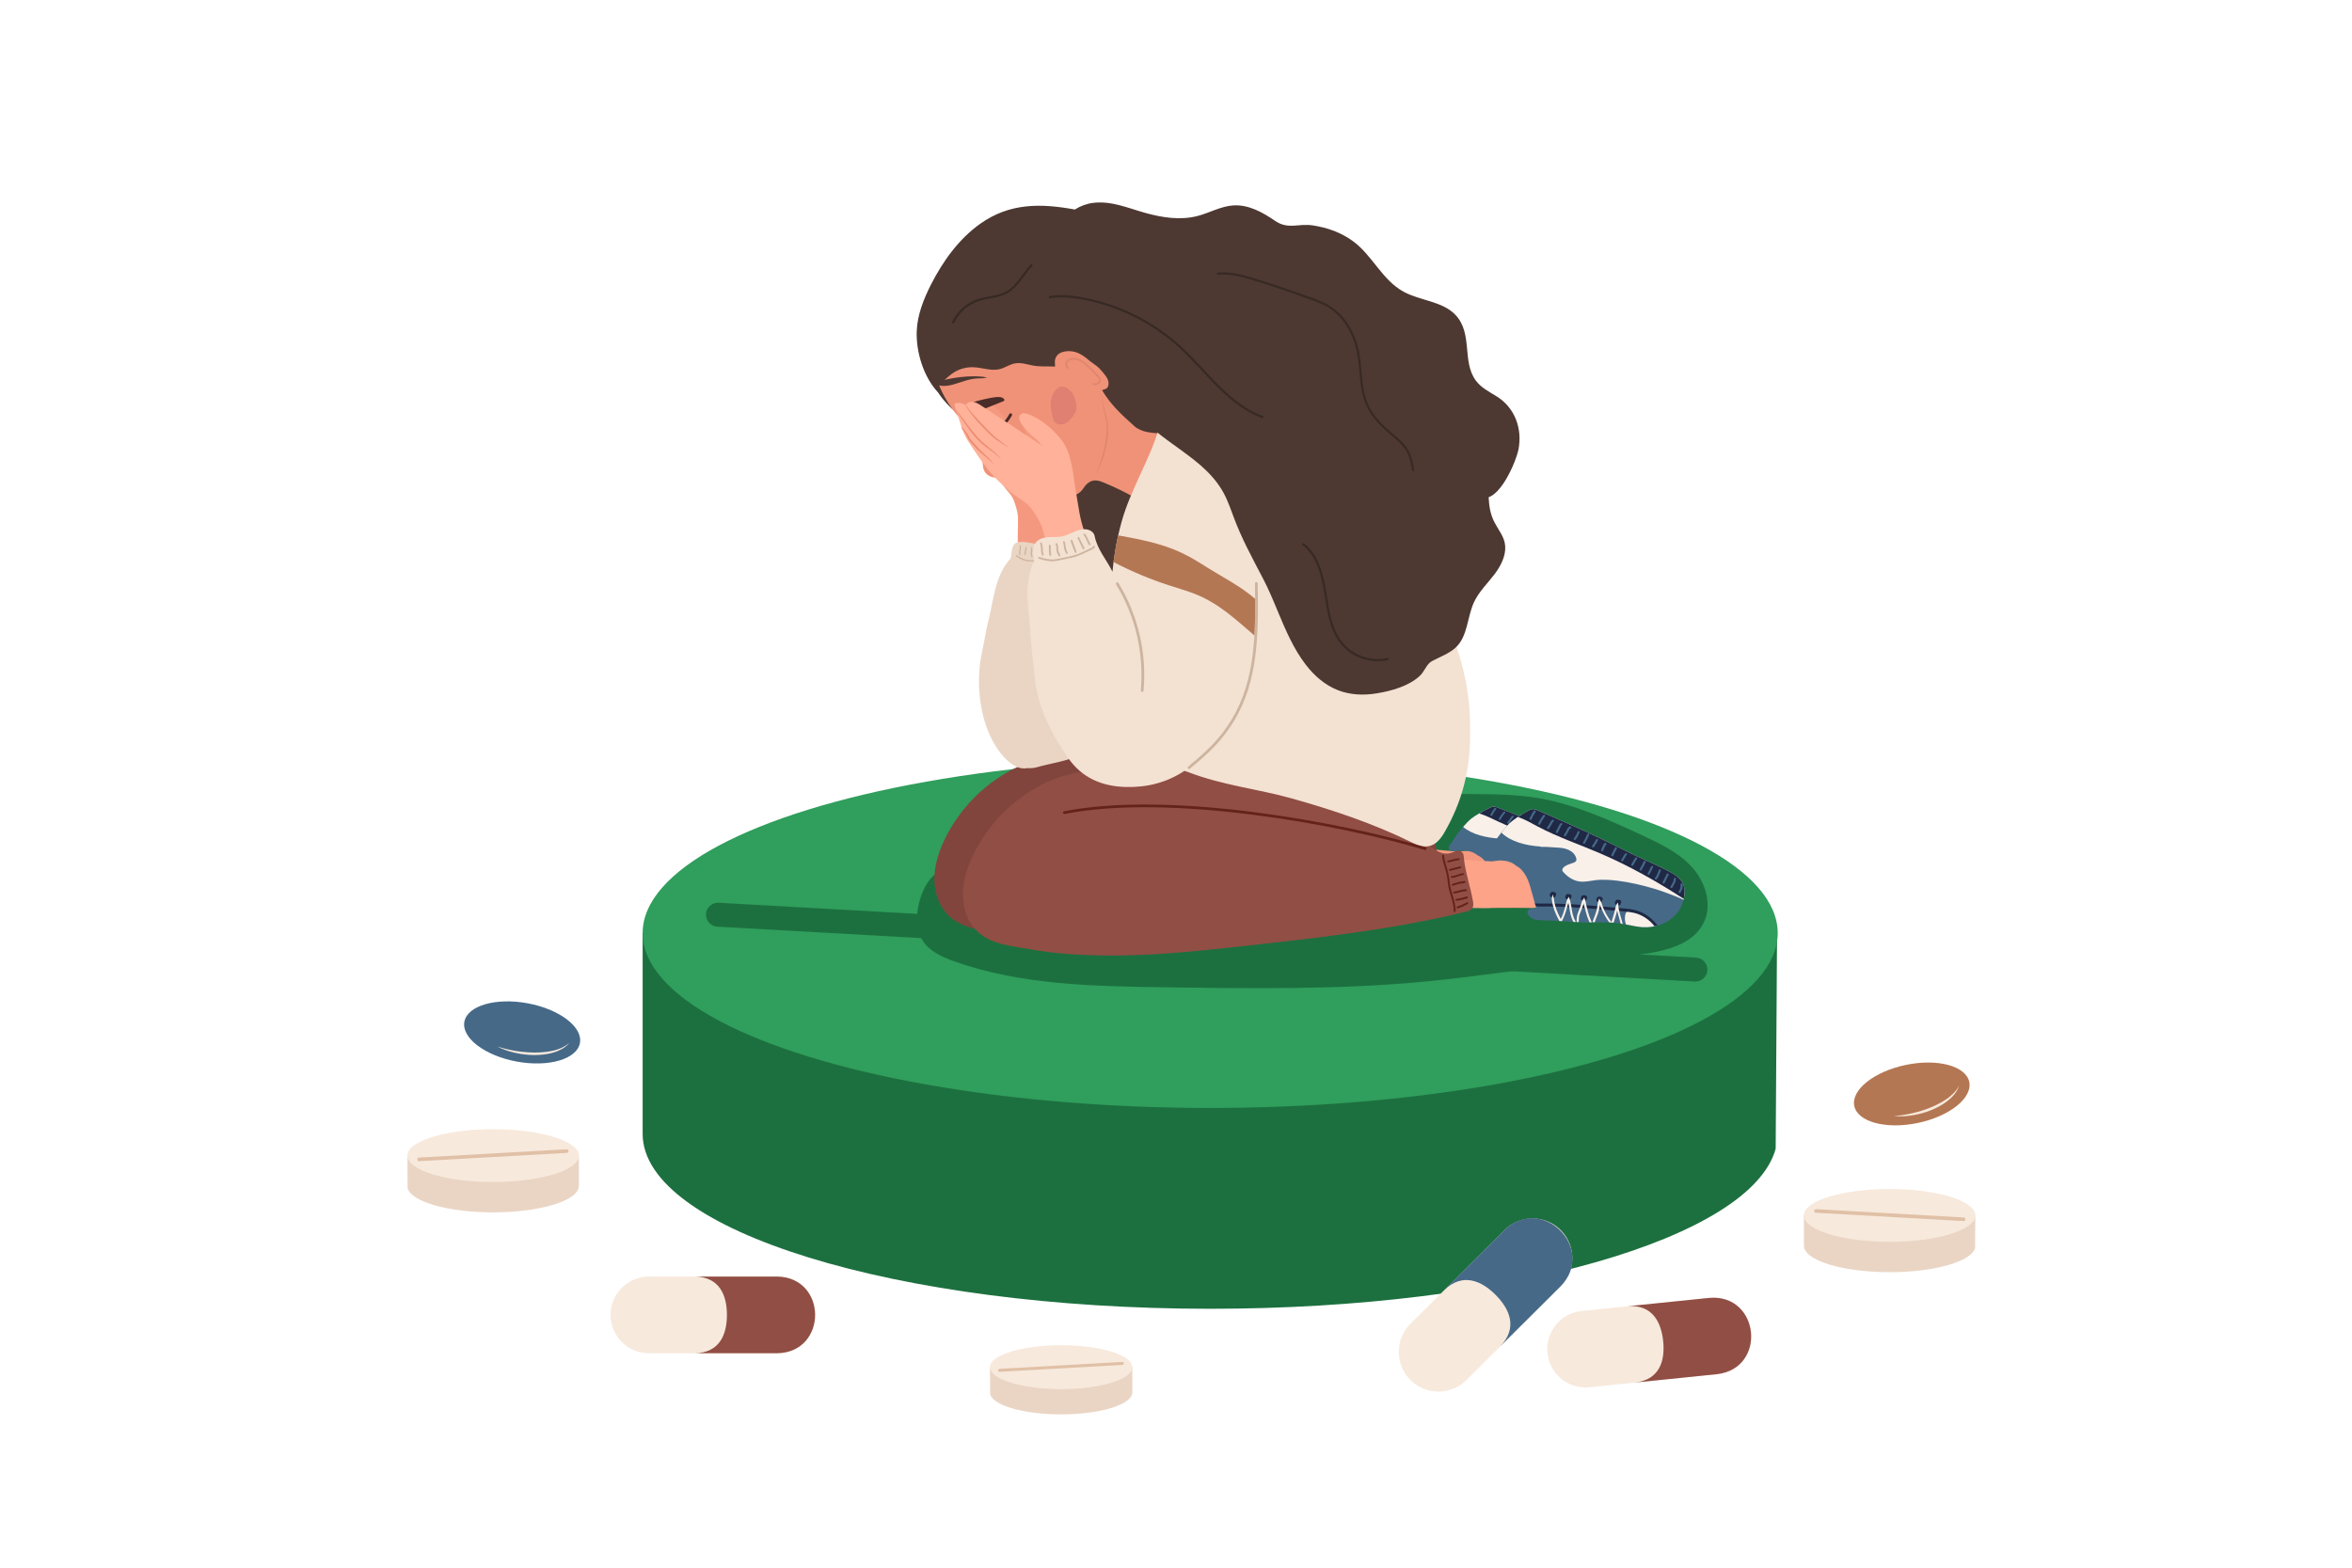 <svg xmlns="http://www.w3.org/2000/svg" xmlns:xlink="http://www.w3.org/1999/xlink" id="mind-health" x="0px" y="0px" viewBox="0 0 3000 2000" style="enable-background:new 0 0 3000 2000;" xml:space="preserve"><style type="text/css">	.st0{fill:#1C703F;}	.st1{fill:#309E5C;}	.st2{fill:#EAD5C4;}	.st3{fill:#F7E9DC;}	.st4{fill:#E0C0A6;}	.st5{fill:#4D3932;}	.st6{fill:#F09278;}	.st7{fill:#F4997F;}	.st8{fill:#466988;}	.st9{fill:#F8F0E9;}	.st10{fill:#1F2845;}	.st11{fill:#81453D;}	.st12{fill:#CDB49F;}	.st13{fill:#FCA388;}	.st14{fill:#914E44;}	.st15{fill:#4A2C28;}	.st16{fill:#FFB199;}	.st17{fill:#DF8073;}	.st18{fill:#F3E1D2;}	.st19{fill:#382924;}	.st20{fill:#DF876E;}	.st21{fill:#63231A;}	.st22{fill:#EA8D73;}	.st23{fill:#B47753;}</style><path class="st0" d="M2266.6,1200.9l-1446.9-10.6v256.3c0,123.2,324.1,223.1,723.9,223.1c379.1,0,690.1-89.8,721.3-204.2 L2266.6,1200.9L2266.6,1200.9z"></path><ellipse class="st1" cx="1543.6" cy="1190.4" rx="723.9" ry="223.1"></ellipse><path class="st0" d="M1177.1,1200.3c8.9,13.7,25,20.8,40.4,26.3c84.9,30,176.7,31.6,266.7,32.9c112.1,1.6,224.4,3.3,335.9-7.5 c33.1-3.2,66.1-7.5,99.1-11.8c56.8-7.4,113.5-14.8,170.3-22.1c32.5-4.2,70.4-12.2,84.1-42c10.6-23,1.4-51.4-15.7-70.1 c-17.1-18.7-40.8-29.9-63.8-40.6c-42.3-19.6-85.3-39.2-131.3-47.1c-28.7-4.9-58-5.1-87.1-5.3c-79.1-0.5-158.3-1-237.4-1.5 c-45.5-0.3-91.2-0.6-136.5,4.5c-44.6,5.1-88.6,15.3-131.6,28.2c-49.6,14.8-98.1,32.9-145.2,54.3c-20.4,9.3-34.7,13.4-44.8,32.4 C1169.8,1150.6,1164.4,1180.7,1177.1,1200.3L1177.1,1200.3z"></path><path class="st0" d="M2162.6,1252.2c-0.3,0-0.6,0-0.9,0l-1246.8-70c-8.4-0.5-14.8-7.7-14.4-16.1c0.5-8.4,7.7-14.8,16.1-14.4 l1246.8,70c8.4,0.5,14.8,7.7,14.4,16.1C2177.3,1245.9,2170.6,1252.2,2162.6,1252.2z"></path><path class="st2" d="M2519.5,1552.2l-218.6-1.6v38.7c0,18.6,49,33.7,109.4,33.7c57.3,0,104.3-13.6,109-30.9L2519.5,1552.2 L2519.5,1552.2z"></path><ellipse class="st3" cx="2410.2" cy="1550.6" rx="109.4" ry="33.7"></ellipse><path class="st4" d="M2504.6,1557.8c0,0-0.1,0-0.1,0l-188.4-10.6c-1.3-0.1-2.2-1.2-2.2-2.4c0.1-1.3,1.2-2.2,2.4-2.2l188.4,10.6 c1.3,0.1,2.2,1.2,2.2,2.4C2506.8,1556.8,2505.8,1557.8,2504.6,1557.8L2504.6,1557.8z"></path><path class="st2" d="M519.7,1475.9l218.6-1.6v38.7c0,18.6-49,33.7-109.4,33.7c-57.3,0-104.3-13.6-109-30.9L519.7,1475.9 L519.7,1475.9z"></path><ellipse class="st3" cx="629" cy="1474.3" rx="109.4" ry="33.7"></ellipse><path class="st4" d="M534.5,1481.4c0,0,0.1,0,0.1,0l188.4-10.6c1.3-0.1,2.2-1.2,2.2-2.4s-1.2-2.2-2.4-2.2l-188.4,10.6 c-1.3,0.1-2.2,1.2-2.2,2.4C532.3,1480.5,533.3,1481.5,534.5,1481.4L534.5,1481.4z"></path><path class="st2" d="M1262.7,1745.5l181.6-1.3v32.2c0,15.5-40.7,28-90.8,28c-47.6,0-86.6-11.3-90.5-25.6L1262.7,1745.5z"></path><ellipse class="st3" cx="1353.5" cy="1744.2" rx="90.8" ry="28"></ellipse><path class="st4" d="M1275,1750.1c0,0,0.1,0,0.1,0l156.5-8.8c1.1-0.1,1.9-1,1.8-2c-0.1-1.1-1-1.9-2-1.8l-156.5,8.8 c-1.1,0.1-1.9,1-1.8,2C1273.2,1749.3,1274,1750.1,1275,1750.1z"></path><g>	<path class="st5" d="M1169.3,422.5c0.8-20.8,8.7-40.7,18.1-59.3c15.2-29.9,35.4-58.1,62.7-77.6c37.9-27,77.9-26.2,120.9-18.3  c7-4.5,15.2-7.5,23.4-8.5c23.2-2.8,44.2,6.6,66,12.7c21.8,6.1,45,9.8,67.3,4c15.2-4,29.4-12.3,45-13.4c19.8-1.4,37.8,8.8,53.6,19.6  c16.8,11.6,29.9,3,48.5,5.9c18.5,2.9,35.6,8.9,50.8,20c24.9,18.1,37.1,49.4,64.6,64.5c21.4,11.8,49.3,11.9,66.2,29.6  c22.5,23.6,8.1,59,25.8,83.5c6.5,9.1,16.9,14.4,26.5,20.3c23.3,14.3,33.2,40.8,28.2,67.6c-2.9,15.2-24.7,67.8-46.7,61.6  c-4.8-1.4-8.5-5.2-12-8.9c-2.2-2.3-4.3-4.6-6.5-6.9c-2.2,0.9-4.5,1.8-6.8,2.5c-10.5,3.3-17.8,10.1-23.7,18.6  c-6.5,9.4-9.4,20.4-12.4,31.2c-4.8,17.1-8.4,34.5-17.5,50.2c-13.5,23.5-33.9,35.6-60.2,32.7c-24.8,25.7-56.6,46-86.8,65.8  c-29.7,19.5-59.5,40.2-93.7,50.2c-34.1,10.1-74.1,7.8-101.2-15.2c-41.2-34.9-40.8-104.9-85.6-135c-8.4-5.6-17.8-9.4-26-15.4  c-21.1-15.5-29.7-42.3-40.8-65.9c-15.4-32.7-37.8-62.1-65.2-85.7c-17.1-14.7-36.2-27.3-50.1-44.9c-1.7-2.2-3.5-4.7-5.1-7.2  C1178,481,1168.3,449.1,1169.3,422.5L1169.3,422.5z"></path>	<path class="st6" d="M1213.8,477.1c1.1-0.8,2.3-1.6,3.4-2.3c7.4-4.4,15.9-6.6,24.3-6.3c11.4,0.4,22.7,5.2,33.8,2.4  c6.4-1.7,12.2-5.8,18.7-7.2c7.9-1.6,15.7,1.1,23.4,2.6c8,1.6,16,1,24.1,1.2c1.3,0,2.7,0.1,4,0.2l0,0c0.1-0.5,0.2-1,0.2-1.5  c0-0.6,0-1.1-0.1-1.7c0,0,0,0,0,0c-0.2-2-0.2-3.7,0.1-5.3c1-5.1,4.4-8.3,9-9.9c2.2-0.8,4.7-1.2,7.2-1.3c4.2-0.2,8.6,0.6,12.3,2l0,0  c1,0.4,1.9,0.8,2.9,1.3c0.2,0.1,0.5,0.2,0.7,0.4c0.8,0.4,1.7,0.9,2.4,1.4c0.1,0,0.2,0.1,0.2,0.1c0.9,0.6,1.8,1.2,2.7,1.8  c0.1,0.1,0.2,0.2,0.4,0.3c0.8,0.6,1.7,1.2,2.5,1.9c0,0,0,0,0,0l0,0c1.4,1.1,2.7,2.2,4,3.3c1.2,1,3,2.3,5.2,3.7  c-0.2-0.1-0.4-0.2-0.6-0.3c6.5,4.4,8.5,6.7,13.5,12.8c2,2.5,4,5.1,5.1,8.1c1.1,3,1.2,6.5-0.4,9.3c-1.1,1.9-4.9,3.1-7.2,3.6  c10.7,17.7,22.7,29.4,41.3,46c18.1,16.1,57.6,4.6,81.1,11c4.4,1.2,3,18.1-0.5,24.4c-11.7,21.8-19.5,45.7-35,65.4  c-8.9,11.5-14.4,11.5-26.2,2.8c-18.5-13.6-39.1-23.7-60.3-32.4c-10.7-4.4-17.9-1.4-24.1,8c-8,12.3-20,9.6-33.6,14.3  c-16.3,5.5-51-32-72.7-28c-8.7,1.6-20.6-2.1-21.7-14.1c-2.4-26.4-17.1-45.7-32.9-65.1c-10-12.2-17.9-25.2-23.3-38.9  C1203.3,486.4,1208.2,481.2,1213.8,477.1L1213.8,477.1z"></path>	<path class="st7" d="M1869.1,1145.6c19.1,0,34.4-0.3,49.6,0.1c9,0.3,11.7-3.3,11.9-12.1c0.2-12.7-1.7-25-2.8-37.5  c-0.8-10-8.4-13.9-17.6-14.6c-9.9-0.7-19.8-0.5-29.5,2c-23.4,6.2-46.8-1.5-70.3-0.3c-8.8,0.5-12.9,0.8-11.2,11.5  c2,12.7-0.7,25.7,2.3,38.6c2.4,10.5,8.7,14.3,17.8,13.2C1837.2,1144.5,1855.1,1146.7,1869.1,1145.6L1869.1,1145.6z"></path>	<path class="st8" d="M1864.8,1085c-4-0.1-14.3,3-16.6-1.7c-1.6-3.3,2.5-7.1,4.2-9.7c1.5-2.5,3.1-4.9,4.8-7.3  c0.8-1.2,2.5-3.5,2.8-3.9c3.8-4.8,7.9-9.5,12.3-13.9c0.4-0.4,2.8-2.6,4.1-3.8c1.5-1,4.3-3.2,4.7-3.4c5.4-3.5,11-6.7,16.9-9.6  c1.2-0.6,2.9-1.4,3.7-1.7c0,0,0,0,0,0c2.3-1,5-1,7.3-0.1c27.1,10.3,54.1,20.7,80.7,32c13.5,5.9,26.9,11.8,40.5,17.6  c13.6,5.7,27.5,10.9,40.8,17c10.3,4.7,20.6,10.8,20.5,22.1c-0.3,27.4-28.8,43.1-58.6,38.6c-7.1-1.1-14-2.4-21-3.4  c-10.4-1.5-19.6-1.4-32-1.3c-11.6,0.9-23.8-0.4-33.7-0.9c-4-0.2-7.7-0.4-11.1-0.7c-4.9-0.5-24.7-0.2-28.3-1.5  c-3.5-1.3-7.9-3.7-8.4-7.2c-0.7-6.2,12-3.5,10.8-6.1c-1-2-1.8-4.3-2.5-7c-1.3-4.6-3-9.1-4.3-13.6c-2-6.9-5-13.6-10.3-19.1  c-2.3-2.4-4.8-4.1-7.6-5.3C1879.2,1086.5,1871.7,1085.1,1864.8,1085L1864.8,1085z"></path>	<path class="st9" d="M1872.2,1048.4c0.4-0.4,2.8-2.6,4.1-3.8c1.5-1,4.3-3.2,4.7-3.4c5.4-3.5,11-6.7,16.9-9.6  c1.2-0.6,2.9-1.4,3.7-1.7c0,0,0,0,0,0c2.3-1,5-1,7.3-0.1c27.1,10.3,54.1,20.7,80.7,32c13.5,5.9,26.9,11.8,40.5,17.6  c13.6,5.7,27.5,10.9,40.8,17c10.3,4.7,20.6,10.8,20.5,22.1c0,3.4-0.5,6.6-1.4,9.6c0.3-1-20.6-7.7-22.7-8.3  c-7.9-2.5-15.8-4.7-23.9-6.6c-15-3.5-30.8-6.3-46.3-7c-5.1-0.2-10.2-0.2-15.2,0.3c-6.5,0.7-13.1,2.2-19.6,1.4  c-7.8-0.9-14.8-5.1-20-10.3c-0.6-0.6-1.1-1.2-1.2-1.9c-0.2-1,0.5-1.9,1.2-2.7c3.2-3.2,8.3-4.1,12.7-5.6c1.3-0.5,2.7-1.1,3.3-2.2  c0.4-0.9,0.2-2-0.1-3c-3-8.3-13.1-10.8-21.9-11.1c-5.1-0.2-10.3-0.6-15.4-0.8c-2-0.1-5.8,0.3-7.6-0.4c-16.9-1.1-35.3-4.9-47.1-15  C1868.3,1052.5,1870.2,1050.4,1872.2,1048.4L1872.2,1048.4z"></path>	<path class="st10" d="M1898,1031.6c1.2-0.6,2.9-1.4,3.7-1.7c0,0,0,0,0,0c2.3-1,5-1,7.3-0.1c27.1,10.3,54.1,20.7,80.7,32  c13.5,5.9,26.9,11.8,40.5,17.6c13.6,5.7,27.5,10.9,40.8,17c10.3,4.7,20.6,10.8,20.5,22.1c0,2.9-0.4,5.6-1,8.3  c-32.8-18.9-66.9-35.9-102.9-49.5c-25.6-9.7-52.1-17.6-76.6-29.2c-7.9-3.7-15.8-7.8-24.2-10.3  C1890.4,1035.5,1894.2,1033.5,1898,1031.6L1898,1031.6z"></path>	<path class="st9" d="M2057,1156.2c-7.5,1.7-15.8,2-24.1,0.8c-4.5-0.7-9-1.5-13.4-2.2c-1.1-2.4-1.6-5.1-1.4-7.7  c0.2-2.2,0.6-5.7,3.1-6.6c2.1-0.8,8-0.2,10.3,0c3.8,0.4,7.1,2.5,10.2,4.6C2047.1,1148.6,2052.3,1152.1,2057,1156.2L2057,1156.2z"></path>	<path class="st10" d="M2058.3,1155.9c-1.2,0.3-2.4,0.6-3.6,0.8c-6.3-7.3-15.4-12.6-25.5-14.7c-3.9-0.8-7.9-1.1-11.9-1.5l-0.3,0  c-10.5-0.9-21.4-1.8-32.1-2.6c-23-1.7-40.7-2.6-57.4-2.8c-4.9-0.1-9.6-0.1-14.2,0c-1,0-2.3-0.1-3.5-0.1c-0.3,0-0.5,0-0.8,0  c-0.5-1-0.9-2-1.3-3.1c0.8,0,1.5,0.1,2.3,0.1c1.2,0.1,2.4,0.1,3.3,0.1c4.6,0,9.4,0,14.3,0c16.8,0.2,34.6,1.1,57.6,2.8  c10.7,0.8,21.6,1.7,32.1,2.6l0.3,0c4.1,0.3,8.2,0.7,12.3,1.5c3.5,0.7,6.8,1.8,10,3.2C2047.2,1145.3,2053.6,1150.1,2058.3,1155.9  L2058.3,1155.9z M2012.9,1132.4c0.6-1.1,1.2-2.6,0.3-3.6c-0.5-0.5-1.3-0.7-2-0.9c-1.3-0.3-2.8-0.4-3.8,0.4c-0.5,0.4-0.7,0.9-1,1.4  c-0.3,0.6-0.6,1.2-0.6,1.8c0.1,0.7,0.7,1.4,1.4,1.8c0.7,0.4,1.6,0.5,2.4,0.7c0.7,0.1,1.4,0.2,2.1,0  C2012.4,1133.6,2012.9,1132.4,2012.9,1132.4L2012.9,1132.4z M1990,1129.1c0.6-1.1,1.2-2.6,0.3-3.6c-0.5-0.5-1.3-0.7-2-0.9  c-1.3-0.3-2.8-0.4-3.8,0.4c-0.5,0.4-0.7,0.9-1,1.4c-0.3,0.6-0.6,1.2-0.6,1.8c0.1,0.7,0.7,1.4,1.4,1.8c0.7,0.4,1.6,0.5,2.4,0.7  c0.7,0.1,1.4,0.2,2.1,0C1989.5,1130.3,1990,1129.1,1990,1129.1L1990,1129.1z M1951.8,1126.1c0.6-1.1,1.2-2.6,0.3-3.6  c-0.5-0.5-1.3-0.7-2-0.9c-1.3-0.3-2.8-0.4-3.8,0.4c-0.5,0.4-0.7,0.9-1,1.4c-0.3,0.6-0.6,1.2-0.6,1.8c0.1,0.7,0.7,1.4,1.4,1.8  s1.6,0.5,2.4,0.7c0.7,0.1,1.4,0.2,2.1,0C1951.2,1127.4,1951.8,1126.1,1951.8,1126.1L1951.8,1126.1z M1971,1127.5  c0.6-1.1,1.2-2.6,0.3-3.6c-0.5-0.5-1.3-0.7-2-0.9c-1.3-0.3-2.8-0.4-3.8,0.4c-0.5,0.4-0.7,0.9-1,1.4c-0.3,0.6-0.6,1.2-0.6,1.8  c0.1,0.7,0.7,1.4,1.4,1.8c0.7,0.4,1.6,0.5,2.4,0.7c0.7,0.1,1.4,0.2,2.1,0C1970.5,1128.7,1971,1127.5,1971,1127.5L1971,1127.5z   M1932.8,1124c0.6-1.1,1.2-2.6,0.3-3.6c-0.5-0.5-1.3-0.7-2-0.9c-1.3-0.3-2.8-0.4-3.8,0.4c-0.5,0.4-0.7,0.9-1,1.4  c-0.3,0.6-0.6,1.2-0.6,1.8c0.1,0.7,0.7,1.4,1.4,1.8c0.7,0.4,1.6,0.5,2.4,0.7c0.7,0.1,1.4,0.2,2.1,0  C1932.2,1125.2,1932.8,1123.9,1932.8,1124L1932.8,1124z"></path>	<path class="st8" d="M1907.8,1030.7c-0.6-0.2-1.3-0.1-1.6,0.4c-2,2.6-3.8,5.4-5.2,8.3c-0.3,0.6,0,1.2,0.7,1.5  c0.7,0.2,1.4,0,1.7-0.6c1.3-2.8,3-5.4,4.9-7.8c0.4-0.5,0.3-1.2-0.3-1.6C1907.9,1030.8,1907.9,1030.7,1907.8,1030.7L1907.8,1030.7z   M1919.4,1035.5c-0.5-0.2-1.2-0.1-1.6,0.3c-2.4,2.8-4.4,5.7-6.2,8.8c-0.3,0.6,0,1.3,0.6,1.5l0,0c0.6,0.3,1.4,0,1.7-0.5  c1.6-3,3.6-5.8,5.9-8.5c0.4-0.5,0.3-1.2-0.2-1.6C1919.6,1035.5,1919.5,1035.5,1919.4,1035.5L1919.4,1035.5z M1930.2,1040.8  c-0.4-0.2-1-0.2-1.4,0.1c-1.4,1-2.2,2.3-2.9,3.6l-0.4,0.7c-0.8,1.3-1.8,2.6-2.8,3.7c-0.5,0.5-0.4,1.2,0.2,1.6  c0.6,0.4,1.4,0.3,1.8-0.2c1.2-1.3,2.2-2.6,3.1-4.1l0.4-0.7c0.7-1.1,1.3-2.2,2.3-2.9c0.6-0.4,0.6-1.1,0.2-1.6  C1930.5,1041,1930.3,1040.9,1930.2,1040.8L1930.2,1040.8z M1940.6,1044.4c-0.4-0.2-0.9-0.2-1.2,0.1c-1.3,0.7-1.9,1.9-2.4,2.8  c-1.1,2.1-2.3,4.2-3.5,6.3c-0.3,0.6-0.1,1.3,0.6,1.5c0.6,0.3,1.4,0.1,1.8-0.5c1.2-2.1,2.4-4.3,3.6-6.4c0.4-0.7,0.8-1.5,1.4-1.8  c0.6-0.3,0.8-1,0.4-1.6C1941,1044.6,1940.8,1044.5,1940.6,1044.4L1940.6,1044.4z M1951.6,1048.2c-0.2-0.1-0.4-0.1-0.7-0.1  c-2.4,0.2-3.5,2.3-4,3.5c-1,1.9-2.1,3.7-3.5,5.4c-0.4,0.5-0.3,1.2,0.3,1.6c0.6,0.4,1.4,0.3,1.8-0.3c1.5-1.8,2.8-3.8,3.8-5.8  c0.5-1.1,1.1-2.1,1.9-2.2c0.7-0.1,1.2-0.6,1.2-1.2C1952.3,1048.7,1952,1048.4,1951.6,1048.2L1951.6,1048.2z M1961.8,1053.1  c0,0-0.1,0-0.1,0c-0.7-0.2-1.4,0.1-1.7,0.7c-1.1,2.6-2.7,5.1-4.6,7.3c-0.4,0.5-0.3,1.2,0.3,1.6c0.6,0.4,1.4,0.3,1.8-0.2  c2-2.4,3.7-5,4.9-7.8C1962.6,1054,1962.4,1053.4,1961.8,1053.1L1961.8,1053.1z M1973.7,1055.9  C1973.7,1055.9,1973.7,1055.9,1973.7,1055.9c-0.7-0.3-1.5,0-1.8,0.6c-1.6,3-3.3,6-5.1,8.9c-0.4,0.6-0.1,1.2,0.5,1.6  c0.6,0.3,1.4,0.1,1.8-0.4c1.9-3,3.6-6,5.2-9.1C1974.6,1056.8,1974.3,1056.1,1973.7,1055.9L1973.7,1055.9z M1984.4,1061.7  C1984.4,1061.7,1984.4,1061.7,1984.4,1061.7c-0.7-0.3-1.4,0-1.7,0.5c-1.3,2.4-2.8,4.6-4.6,6.7c-0.4,0.5-0.3,1.2,0.3,1.6  c0.6,0.4,1.4,0.3,1.8-0.2c1.9-2.2,3.5-4.6,4.9-7.1C1985.3,1062.7,1985,1062,1984.4,1061.7L1984.4,1061.7z M1994.8,1066.1  c-0.3-0.1-0.6-0.2-1-0.1c-1.2,0.3-1.7,1.3-2,1.8l-2.4,4.6c-0.2,0.4-0.4,0.8-0.6,1.4c-0.1,0.6,0.3,1.2,1,1.4  c0.7,0.1,1.4-0.3,1.5-0.9c0.1-0.3,0.2-0.5,0.4-0.9l2.4-4.6c0.2-0.4,0.3-0.5,0.4-0.5c0.7-0.2,1.1-0.8,0.9-1.4  C1995.4,1066.5,1995.1,1066.2,1994.8,1066.1L1994.8,1066.1z M2007.7,1070.8c-0.6-0.3-1.4-0.1-1.7,0.5c-1.5,2.5-3,5-4.4,7.6  c-0.3,0.6,0,1.2,0.6,1.5c0.6,0.3,1.4,0,1.7-0.5c1.4-2.5,2.8-5,4.4-7.5C2008.6,1071.8,2008.4,1071.1,2007.7,1070.8  C2007.7,1070.8,2007.7,1070.8,2007.7,1070.8L2007.7,1070.8z M2020.2,1077.3c-0.4-0.2-1-0.2-1.4,0.1c-0.9,0.6-1.4,1.5-1.9,2.2  l-3.1,4.7c-0.4,0.5-0.2,1.2,0.5,1.6c0.6,0.3,1.4,0.1,1.8-0.4l3.1-4.7c0.4-0.6,0.8-1.2,1.3-1.5c0.6-0.4,0.7-1.1,0.2-1.6  C2020.5,1077.5,2020.3,1077.4,2020.2,1077.3L2020.2,1077.3z M2032.6,1081.7c-0.5-0.2-1-0.1-1.4,0.2c-0.7,0.6-1.2,1.3-1.5,1.9  l-3.5,5.5c-0.4,0.6-0.1,1.2,0.5,1.6c0.6,0.3,1.4,0.1,1.8-0.4l3.5-5.5c0.3-0.5,0.6-1,1-1.3c0.5-0.4,0.6-1.2,0.1-1.6  C2032.9,1081.8,2032.8,1081.7,2032.6,1081.7L2032.6,1081.7z M2043.2,1085.6C2043.2,1085.6,2043.2,1085.6,2043.2,1085.6  c-0.7-0.3-1.4,0-1.8,0.5c-1.5,2.8-3.2,5.6-5,8.3c-0.4,0.5-0.2,1.2,0.4,1.6c0.6,0.3,1.4,0.2,1.8-0.4c1.9-2.8,3.6-5.6,5.2-8.5  C2044.1,1086.5,2043.8,1085.8,2043.2,1085.6L2043.2,1085.6z M2052.1,1091.1C2052.1,1091.1,2052.1,1091.1,2052.1,1091.1  c-0.7-0.3-1.5,0-1.8,0.6c-1.3,2.5-2.7,5-4.2,7.4c-0.4,0.6-0.1,1.2,0.5,1.6c0.6,0.3,1.4,0.1,1.8-0.4c1.6-2.4,3-5,4.3-7.6  C2053,1092,2052.7,1091.4,2052.1,1091.1L2052.1,1091.1z M2061.7,1094.7C2061.7,1094.7,2061.7,1094.7,2061.7,1094.7  c-0.7-0.3-1.5,0-1.8,0.6c-0.4,0.8-0.7,1.5-1,2.3c-1,2.3-2,4.5-3.7,6.2c-0.5,0.5-0.4,1.2,0.1,1.6c0.5,0.4,1.4,0.4,1.8-0.1  c2-2,3.1-4.5,4.2-7c0.3-0.8,0.7-1.5,1-2.3C2062.6,1095.7,2062.3,1095,2061.7,1094.7L2061.7,1094.7z M2071.3,1099.3  c-0.6-0.3-1.4-0.1-1.7,0.5l-5,8.8c-0.3,0.6-0.1,1.3,0.6,1.5h0c0.6,0.3,1.4,0.1,1.7-0.5l5-8.8  C2072.2,1100.3,2071.9,1099.6,2071.3,1099.3L2071.3,1099.3z M2080.3,1104c-0.6-0.3-1.4-0.1-1.7,0.5c-0.4,0.7-0.5,1.3-0.5,1.9  c0,0.2,0,0.4-0.1,0.6c-0.1,0.6-0.4,1.1-0.8,1.7c-0.9,1.6-1.9,3.2-2.9,4.7c-0.4,0.5-0.2,1.2,0.5,1.6c0.6,0.3,1.4,0.1,1.8-0.4  c1-1.6,2.1-3.2,3-4.8c0.4-0.8,0.8-1.5,1-2.4c0.1-0.3,0.1-0.6,0.1-0.8c0-0.4,0.1-0.8,0.2-1C2081.2,1105.1,2081,1104.4,2080.3,1104  C2080.3,1104.1,2080.3,1104.1,2080.3,1104L2080.3,1104z M2088.4,1110.2c-0.2-0.1-0.4-0.1-0.7-0.1c-0.7,0.1-1.2,0.6-1.2,1.2  c0.1,1.1,0.2,2.2,0,3.2c-0.2,1-0.8,2-1.4,2.9l-1,1.6c-0.3,0.6-0.1,1.3,0.6,1.5c0.7,0.3,1.4,0.1,1.8-0.5l1-1.6  c0.6-1,1.3-2.2,1.6-3.5c0.3-1.3,0.2-2.6,0.1-3.8C2089.1,1110.7,2088.8,1110.4,2088.4,1110.2L2088.4,1110.2z"></path>	<g>		<path class="st9" d="M2012.9,1153.7c-0.1-0.3-0.1-0.6-0.2-0.8l-0.5-1.6c-0.7-2.2-1.5-4.4-2.2-6.7c-0.2-0.6-0.3-1.1-0.5-1.7   l-0.4-1.7c-0.1-0.5-0.3-1.1-0.4-1.6c-0.5,1.6-0.9,3.2-1.4,4.9c-0.7,2.2-1.5,4.4-2.3,6.6l-0.6,1.6c-1.7-0.1-3.5-0.2-5.3-0.3   c-2.1-2.5-4-5.1-5.7-7.8c-1.8-2.8-3.3-5.7-4.6-8.7l-0.9-2.3l-0.3-0.8c-0.1,1-0.2,2-0.4,3c-0.5,3.1-1.5,6.2-2.7,9.1   c-1.1,2.5-2.1,4.9-3.1,7.4c-0.5,0-0.9,0-1.4,0c-0.5,0-1,0-1.4,0.1c0.5-1.3,1-2.6,1.5-4l1.9-4.3c1.3-2.8,2.1-5.6,2.6-8.6   c0.3-1.5,0.5-3,0.7-4.5c0.6-1.5,1-3,1.7-4.5c0.9,1.4,1.8,2.8,2.6,4.2c0.5,1.5,1.1,3,1.7,4.4c1.2,2.9,2.7,5.7,4.4,8.4   c1.7,2.7,3.6,5.3,5.7,7.8c0.2,0.2,0.4,0.4,0.5,0.6l0.6-1.5c0.8-2.2,1.6-4.3,2.3-6.5c0.7-2.2,1.4-4.4,2-6.6   c0.3-1.1,0.6-2.2,0.9-3.3c0.1-0.2,0.2-0.4,0.3-0.5c0,0,0-0.1,0.1-0.1c0.1-0.3,0.3-0.6,0.4-0.9c0.3-0.6,0.8-1.1,1.2-1.6   c0.1,0.6,0.2,1.2,0.3,1.8c0.1,0.3,0.1,0.6,0.2,0.8c0.1,0.3,0.2,0.5,0.1,0.8c0,1,0.2,2.1,0.4,3.2c0.2,1.1,0.6,2.2,0.9,3.3l0.5,1.7   c0.1,0.6,0.3,1.1,0.5,1.6c0.7,2.2,1.4,4.4,2.1,6.6l0.5,1.7c0.1,0.6,0.5,1.1,0.4,1.7c0,0,0,0.1,0,0.1   C2014.7,1154,2013.9,1153.8,2012.9,1153.7L2012.9,1153.7z M1976.2,1149.7c0.4,0.9,0.9,1.8,1.4,2.6c-0.9,0.1-1.9,0.1-2.8,0.1   c-0.3-0.6-0.6-1.2-0.9-1.8c-1.3-2.6-2.3-5.4-3.2-8.1c-0.8-2.7-1.7-5.4-2.5-8.2c-0.2-0.9-0.4-1.8-0.6-2.7l-0.8,2.3   c-1,2.6-2,5.3-3.2,7.8c-0.6,1.3-1.1,2.5-1.4,3.7c-0.3,1.2-0.4,2.6-0.5,3.9c-0.1,0.9-0.1,1.9-0.2,2.9c-0.9,0-1.7-0.1-2.6-0.1   c0.1-0.9,0.1-1.9,0.2-2.9c0.1-1.4,0.2-2.8,0.6-4.3c0.3-1.5,1-2.8,1.6-4.1c1.2-2.5,2.2-5.1,3.2-7.7c0.5-1.3,0.9-2.6,1.4-3.9   c0.8-1.2,1.6-2.4,2.6-3.6c0.5,1.4,1,2.7,1.6,4.1c0.2,1.4,0.5,2.7,0.9,4.1c0.7,2.7,1.6,5.4,2.4,8.1   C1974,1144.6,1974.9,1147.1,1976.2,1149.7L1976.2,1149.7z M1952.4,1135.9l0.7,3.9c0.5,2.6,1.2,5.1,2.2,7.5   c0.5,1.2,1.1,2.3,1.9,3.4c0.1,0.4,0.3,0.8,0.4,1.2c-0.9-0.1-1.9-0.1-2.8-0.2c-0.7-1.2-1.4-2.4-1.9-3.6c-1.1-2.6-1.8-5.3-2.3-7.9   l-0.7-3.9c-0.2-1.3-0.5-2.6-0.8-3.9c-0.1-0.5-0.2-1.1-0.4-1.6l-0.4,1.5c-0.7,2.6-1.5,5.2-2.4,7.7c-0.9,2.6-1.9,5.1-3.2,7.6   c-0.6,1.1-1.2,2.2-1.9,3.3c-1.1-0.1-2.1-0.1-3.1-0.2c-0.5-1-1.1-1.9-1.7-2.9c-1.6-2.7-3-5.4-4.1-8.2c-1.2-2.8-2.2-5.7-2.8-8.7   c-0.3-1.5-0.5-3-0.7-4.5c0.2-1.5,0.6-3.1,1.2-4.5c0.5,1.5,0.9,2.9,1.4,4.3c0.1,1.4,0.3,2.8,0.6,4.3c0.6,2.8,1.5,5.6,2.7,8.3   s2.5,5.3,4,7.9c0.3,0.6,0.7,1.1,1,1.7c0.3-0.6,0.6-1.1,0.9-1.7c1.2-2.4,2.2-4.8,3.1-7.3c0.9-2.5,1.6-5.1,2.4-7.6l1.1-3.9   c0.7-1.2,1.5-2.4,2.3-3.6c0.5,1.3,1,2.6,1.6,3.8l0.8,3.9C1951.9,1133.3,1952.2,1134.6,1952.4,1135.9L1952.4,1135.9z"></path>	</g>	<path class="st7" d="M1338.9,678.6c-0.8-17.2,1.1-25.1,3.1-42.3c2-17.5,7.3-38.8,1-55.3c-4.5-11.8-13-25.2-22.8-33.3  c-1.3-1.1-2.7-2.1-4.2-3c-1.4-0.8-2.9-1.6-4.5-1.4c-7.5,1.2-2.8,12.6-1,16.6c2.4,5.2,5.9,9.6,8.8,14.5c1.2,2.1,1.9,5.4,3.4,7.2  c-18.2-21.7-30.5-36.3-48.9-57.8c-2-2.3-4-4.6-6.7-5.9c-2.7-1.3-6.3-1.2-8.3,1c-2-2.6-5.2-4.4-8.5-4.7c-0.5-0.1-1.1-0.1-1.6,0.2  c-0.9,0.5-1,1.7-0.9,2.7c0.2,6.8,0.4,13.6,0.6,20.4c0.1,2.8,0.2,5.6,0.5,8.4c0.6,5.2,2.2,10.2,3.8,15.2  c3.8,12.4,7.7,24.8,13.6,36.4c3.1,6.2,6.8,12.1,10.5,18c3,4.7,9.2,12,12.7,16.3c4.4,5.5,9,22.2,9,29.2c0.1,16-1.2,28.4,0.5,44.3  c17.8-2.3,20.5-1.5,38.4-1.5C1337.6,696.9,1339.2,685.7,1338.9,678.6L1338.9,678.6z"></path>	<path class="st11" d="M1246.8,1013.5c14.8-14,31.7-25.8,50-34.6c48.8-23.2,104.3-17,156.5-14.9c36.3,1.4,72.4,3.1,108.3,10.3  c45,9,90,17.9,130.6,40.7c24.3,13.6,49.9,24.6,75.4,35.7c8.4,3.7,17.3,6.9,24.6,12.1c8.5,6.1,16.3,8.6,26.2,3.9  c5.7-2.7,11.7-1.1,12.2,5.7c1.5,20,8.7,38.7,11.9,58.2c1.2,7.6-1.2,10.7-9,12.6c-99.3,24.3-202,34.9-303.5,46  c-52.3,5.7-105.4,10.5-158.1,9.9c-31.9-0.4-64.3-2.4-95.7-8.2c-23.5-4.3-49.5-5.7-67.3-23.9c-11.6-11.8-17-28.7-17.1-45.3  c-0.1-16.5,4.9-32.8,11.7-47.8C1213.8,1051.5,1228.7,1030.8,1246.8,1013.5L1246.8,1013.5z"></path>	<path class="st2" d="M1252.1,834.3c3.2-15,5.5-30.3,9.2-45.1c6.5-26.2,7.9-54.4,27.2-76.2c1.1-1.3,1.1-3.7,1.3-5.7  c1.6-12.2,3.1-16.5,15.5-15.9c5.4,0.2,17.4,2.9,22.8,3.3c8.3,0.7,13.6-1.5,21.9-0.7c6.8,0.7,12.4,5.3,11.8,11.6  c-0.8,8.9,1.1,17.9,3.5,26.4c2.6,9.1,3.6,18.4,4.7,27.8c2.4,20.6,4,41.3,5.1,62c1.4,26.4,2,52.9,2.3,79.4  c0.1,13.2,0.3,26.5,0.2,39.7c0,2.6,2.1,21.1-0.1,22.2c-17.3,8.3-36.8,10.5-55.4,15.8c-3.5,1-7.6,1.3-11.7,1  c-16.9,3.7-33-16-40.9-28.8C1249.5,919,1244.4,870.7,1252.1,834.3L1252.1,834.3z"></path>	<g>		<path class="st12" d="M1348.9,711.3c-0.1-0.3-0.2-0.5-0.5-0.6c-0.4-0.2-0.9,0-1.1,0.4c-0.2,0.5-1.1,0.8-1.9,1   c-2.5,0.5-4.9,1.1-7.4,1.6c-2.3,0.5-4.9,1-7.4,1.3c-2.5,0.2-5.1,0.1-7.6,0l-8-0.3c-1.7-0.1-3.4-0.1-5.1-0.4   c-4.6-0.8-8.8-3.2-12.7-5.8c-0.4-0.3-0.9-0.1-1.2,0.2c-0.3,0.4-0.1,0.9,0.2,1.2c4,2.7,8.5,5.2,13.4,6c1.8,0.3,3.5,0.4,5.3,0.4   l8,0.3c2.6,0.1,5.2,0.2,7.8,0c2.6-0.2,5.3-0.8,7.6-1.3c2.5-0.5,5-1.1,7.4-1.6c0.8-0.2,2.5-0.5,3.1-1.9   C1348.9,711.7,1349,711.5,1348.9,711.3L1348.9,711.3z M1302.1,696c-0.1-0.5-0.5-0.7-1-0.6c-0.5,0.1-0.7,0.5-0.6,1   c0.3,1.7,0,3.4-0.3,5.2c-0.4,1.9-0.7,3.9-0.3,6c0.1,0.5,0.6,0.7,1,0.6c0.5-0.1,0.8-0.5,0.6-1c-0.4-1.7-0.1-3.4,0.3-5.3   C1302.1,700,1302.5,698,1302.1,696L1302.1,696L1302.1,696z M1309.6,698.3c-0.1-0.4-0.5-0.7-1-0.7c-0.5,0.1-0.8,0.5-0.7,1   c0.1,0.7-0.1,1.5-0.3,2.4l-0.1,0.4c-0.5,2-0.8,4-0.8,6.1c0,0.5,0.4,0.8,0.8,0.8c0.5,0,0.8-0.4,0.8-0.8c0-1.9,0.2-3.8,0.7-5.7   l0.1-0.3C1309.5,700.5,1309.8,699.4,1309.6,698.3C1309.6,698.3,1309.6,698.3,1309.6,698.3L1309.6,698.3z"></path>		<path class="st12" d="M1316.5,698.7c-0.1-0.4-0.5-0.7-0.9-0.7c-0.5,0.1-0.8,0.5-0.7,0.9c0.1,0.9,0.3,1.9,0.2,2.8   c-0.1,0.4-0.1,0.8-0.2,1.3c-0.1,0.4-0.2,0.8-0.2,1.2c-0.3,2.2,0.3,4.4,0.8,6.4c0.1,0.5,0.6,0.7,1,0.6c0.4-0.1,0.7-0.6,0.6-1   c0,0,0,0,0,0c-0.5-1.8-1-3.8-0.7-5.7c0.1-0.3,0.1-0.7,0.2-1c0.1-0.5,0.2-1,0.3-1.4C1316.8,700.8,1316.6,699.7,1316.5,698.7   C1316.5,698.7,1316.5,698.7,1316.5,698.7L1316.5,698.7z M1322.8,700c0-0.2-0.1-0.3-0.1-0.5c-0.1-0.4-0.6-0.7-1-0.6s-0.7,0.6-0.6,1   c0.3,1.1,0.2,2.3,0,3.5c-0.1,0.4-0.1,0.8-0.1,1.2c-0.2,2.1,0.1,4.3,0.7,6.2c0.1,0.4,0.6,0.7,1.1,0.5c0.4-0.1,0.7-0.6,0.5-1.1   c-0.6-1.8-0.8-3.7-0.7-5.6c0-0.4,0.1-0.8,0.1-1.2C1322.9,702.5,1323.1,701.3,1322.8,700L1322.8,700z M1328.3,699.4   c-0.1-0.4-0.5-0.7-0.9-0.7c-0.5,0.1-0.8,0.5-0.7,0.9c0.4,3.9,0.9,7.7,1.5,11.5c0,0.4,0.5,0.8,1,0.7c0.5-0.1,0.8-0.5,0.7-1   C1329.2,707.1,1328.7,703.3,1328.3,699.4C1328.3,699.4,1328.3,699.4,1328.3,699.4z M1339.2,710.6   C1339.2,710.6,1339.2,710.6,1339.2,710.6c-0.9-3.7-1.8-7.4-2.6-11.1l0,0c-0.1-0.5-0.5-0.7-1-0.6s-0.7,0.5-0.6,1   c0.8,3.7,1.6,7.4,2.6,11.1c0.1,0.5,0.6,0.7,1,0.6C1339,711.5,1339.3,711.1,1339.2,710.6L1339.2,710.6z M1345.5,708.3   c0-0.1-0.1-0.2-0.1-0.3c-0.2-0.3-0.2-0.7-0.3-1.2c-0.1-0.6-0.2-1.2-0.4-1.8c-0.5-2.5-1-5.1-2.1-7.5c-0.2-0.4-0.7-0.6-1.1-0.4   c-0.4,0.2-0.6,0.7-0.4,1.1c1,2.2,1.5,4.8,2,7.2c0.2,0.8,0.3,1.5,0.5,2.3c0.1,0.4,0.2,0.9,0.5,1.3c0.3,0.4,0.8,0.5,1.2,0.2   C1345.5,709,1345.6,708.6,1345.5,708.3L1345.5,708.3z"></path>	</g>	<path class="st13" d="M1903.9,1158.3c19.1,0,34.4-0.3,49.6,0.1c9,0.3,11.7-3.3,11.9-12.1c0.2-12.7-1.7-25-2.8-37.5  c-0.8-10-8.4-13.9-17.6-14.6c-9.9-0.7-19.8-0.5-29.5,2c-23.4,6.2-46.8-1.5-70.3-0.3c-8.8,0.5-12.9,0.8-11.2,11.5  c2,12.7-0.7,25.7,2.3,38.6c2.4,10.5,8.7,14.3,17.8,13.2C1872,1157.2,1889.9,1159.4,1903.9,1158.3L1903.9,1158.3z"></path>	<path class="st14" d="M1283.2,1033.4c14.8-14,31.7-25.8,50-34.6c48.8-23.2,104.3-17,156.5-14.9c36.3,1.4,72.4,3.1,108.3,10.3  c45,9,90,17.9,130.6,40.7c24.3,13.6,49.9,24.6,75.4,35.7c8.4,3.7,17.3,6.9,24.6,12.1c8.5,6.1,16.3,8.6,26.2,3.9  c5.7-2.7,11.7-1.1,12.2,5.7c1.5,20,8.7,38.7,11.9,58.2c1.2,7.6-1.2,10.7-9,12.6c-99.3,24.3-202,34.9-303.5,46  c-52.3,5.7-105.4,10.5-158.1,9.9c-31.9-0.4-64.3-2.4-95.7-8.2c-23.5-4.3-49.5-5.7-67.3-23.9c-11.6-11.8-17-28.7-17.1-45.3  c-0.1-16.5,4.9-32.8,11.7-47.8C1250.2,1071.4,1265.1,1050.6,1283.2,1033.4L1283.2,1033.4z"></path>	<path class="st15" d="M1235.9,524.4c0.1,0.8,0.3,1.7,1.1,2.1c0.6,0.3,1.4,0.3,2.1,0.2c1.4-0.2,2.7-0.6,4.1-1  c12.1-3.9,24-8.6,35.8-13.5c0.9-0.4,1.9-0.9,2.1-1.6c0.1-0.4,0-0.8-0.2-1.1c-0.7-1.4-2.4-2.3-4.3-2.7c-1.9-0.4-3.9-0.4-6-0.2  c-5.4,0.5-10.9,1.8-16.4,3c-5.1,1.2-10.2,2.4-15,4.6c-2,0.9-3.8,2.2-3.8,4C1235.5,520.3,1235.6,522.4,1235.9,524.4L1235.9,524.4z   M1272.7,549.8c-5,3-9.8,4-14.2,3c-1-0.2-1.6-1.2-1.4-2.3c0.2-1,1.2-1.6,2.3-1.4c5.9,1.4,11.9-2.4,16-5.9c4.9-4.2,8.9-9.2,12.1-15  c0.5-0.9,1.6-1.2,2.5-0.7c0.9,0.5,1.2,1.6,0.7,2.6c-3.4,6.2-7.7,11.5-13,16C1276.1,547.5,1274.4,548.8,1272.7,549.8L1272.7,549.8z"></path>	<path class="st16" d="M1383.7,680c-7-20.4-7.4-30.5-11.2-51.7c-3.8-21.7-4.9-49.1-18.2-66.6c-9.6-12.6-24.5-25.6-39.1-31.9  c-2-0.9-4-1.6-6-2.1c-1.9-0.5-4-0.9-5.8-0.1c-8.6,4.1,1.1,16,4.7,20.2c4.7,5.4,10.5,9.4,15.6,14.3c2.2,2.1,4.2,5.8,6.7,7.4  c-29.5-19.6-49.3-32.8-78.9-52.1c-3.1-2-6.4-4.1-10.1-4.7c-3.7-0.6-8,0.8-9.7,4.1c-3.4-2.4-7.8-3.4-11.8-2.6  c-0.7,0.1-1.3,0.3-1.8,0.8c-0.9,0.9-0.5,2.4-0.1,3.6c2.6,8.1,5.2,16.1,7.8,24.2c1.1,3.3,2.2,6.7,3.6,9.9c2.6,6,6.2,11.5,9.9,16.9  c9,13.5,18,27,29,38.8c6,6.3,12.5,12.1,19,17.9c5.2,4.6,15.2,11.1,20.9,15.1c7.2,5,18.6,23.5,21.1,31.9c5.7,19.2,8.5,34.5,16.1,53  c20.5-9,24.1-9,45.5-15.3C1388.6,702.4,1386.6,688.4,1383.7,680L1383.7,680z"></path>	<path class="st17" d="M1342.7,532.5c0.5,2,1.1,4,2.4,5.6c3,3.8,8.8,4.3,13.2,2.4c4.4-2,7.7-5.8,10.5-9.8c1.7-2.3,3.2-4.8,3.9-7.5  c0.8-3.3,0.4-6.7-0.4-10c-1-4.3-2.4-8.6-4.9-12.2c-2.5-3.6-6.2-6.6-10.5-7.6c-1.7-0.4-3.5-0.5-5.1,0.1c-1.4,0.5-2.6,1.5-3.7,2.5  C1337.9,505.4,1339.5,520.1,1342.7,532.5L1342.7,532.5z"></path>	<g>		<path class="st8" d="M1913.4,1097.7c-4.2-0.1-14.9,3.5-17.2-2c-1.6-3.9,2.6-8.3,4.3-11.4c1.6-2.9,3.2-5.7,4.9-8.6   c0.8-1.4,2.6-4.1,2.9-4.6c4-5.6,8.2-11.1,12.8-16.3c0.4-0.4,2.9-3,4.3-4.5c1.5-1.2,4.4-3.7,4.9-4c5.6-4.2,11.5-7.9,17.5-11.2   c1.3-0.7,3-1.6,3.9-2c0,0,0,0,0,0c2.4-1.1,5.2-1.2,7.6-0.1c28.1,12,56.1,24.3,83.8,37.5c14,6.9,27.9,13.9,42,20.6   s28.5,12.7,42.4,19.9c10.7,5.5,21.4,12.6,21.2,26c-0.4,32.1-29.9,50.6-60.8,45.2c-7.3-1.3-14.6-2.9-21.8-4   c-10.8-1.7-20.3-1.7-33.2-1.6c-12,1-24.7-0.5-35-1.1c-4.2-0.2-8-0.5-11.5-0.8c-5.1-0.5-25.6-0.2-29.4-1.7   c-3.6-1.5-8.2-4.4-8.7-8.5c-0.8-7.2,12.4-4.1,11.2-7.1c-1-2.4-1.9-5.1-2.6-8.2c-1.4-5.4-3.1-10.6-4.5-16   c-2.1-8.1-5.2-16-10.7-22.4c-2.4-2.8-5-4.9-7.9-6.3C1928.4,1099.4,1920.6,1097.8,1913.4,1097.7L1913.4,1097.7z"></path>		<path class="st9" d="M1921.1,1054.8c0.4-0.4,2.9-3,4.3-4.5c1.5-1.2,4.4-3.7,4.9-4c5.6-4.2,11.5-7.9,17.5-11.2c1.3-0.7,3-1.6,3.9-2   c0,0,0,0,0,0c2.4-1.1,5.2-1.2,7.6-0.1c28.1,12,56.1,24.3,83.8,37.5c14,6.9,27.9,13.9,42,20.6c14.1,6.7,28.5,12.7,42.4,19.9   c10.7,5.5,21.4,12.6,21.2,26c0,4-0.5,7.7-1.4,11.2c0.3-1.1-21.4-9-23.5-9.8c-8.1-3-16.4-5.5-24.8-7.7c-15.6-4.1-31.9-7.3-48.1-8.2   c-5.3-0.3-10.6-0.2-15.8,0.4c-6.8,0.8-13.6,2.6-20.3,1.7c-8.1-1.1-15.4-5.9-20.8-12.1c-0.6-0.7-1.1-1.4-1.3-2.2   c-0.2-1.2,0.5-2.3,1.2-3.2c3.3-3.7,8.6-4.8,13.2-6.5c1.4-0.5,2.8-1.3,3.4-2.6c0.5-1.1,0.2-2.3-0.1-3.5   c-3.1-9.7-13.6-12.6-22.7-13.1c-5.3-0.3-10.6-0.7-16-1c-2.1-0.1-6,0.4-7.8-0.5c-17.6-1.3-36.6-5.8-48.8-17.6   C1917,1059.6,1919.1,1057.2,1921.1,1054.8L1921.1,1054.8z"></path>		<path class="st10" d="M1947.8,1035.1c1.3-0.7,3-1.6,3.9-2c0,0,0,0,0,0c2.4-1.1,5.2-1.2,7.6-0.1c28.1,12,56.1,24.3,83.8,37.5   c14,6.9,27.9,13.9,42,20.6c14.1,6.7,28.5,12.7,42.4,19.9c10.7,5.5,21.4,12.6,21.2,26c0,3.4-0.4,6.6-1.1,9.7   c-34-22.1-69.5-42.1-106.8-58.1c-26.5-11.4-54-20.7-79.5-34.2c-8.2-4.4-16.4-9.1-25.1-12.1   C1940,1039.6,1943.9,1037.3,1947.8,1035.1L1947.8,1035.1z"></path>		<path class="st9" d="M2112.9,1181.1c-7.8,2-16.3,2.4-25,0.9c-4.7-0.8-9.3-1.7-13.9-2.6c-1.1-2.8-1.6-5.9-1.4-9   c0.2-2.5,0.6-6.6,3.2-7.7c2.2-0.9,8.3-0.3,10.7,0c4,0.5,7.4,3,10.6,5.4C2102.6,1172.2,2108,1176.3,2112.9,1181.1L2112.9,1181.1z"></path>		<path class="st10" d="M2114.2,1180.8c-1.2,0.3-2.5,0.7-3.8,0.9c-6.5-8.5-16-14.8-26.5-17.2c-4-0.9-8.2-1.3-12.3-1.7l-0.3,0   c-10.9-1-22.2-2.1-33.3-3c-23.8-2-42.2-3-59.5-3.3c-5-0.1-10-0.1-14.8,0c-1.1,0-2.3-0.1-3.7-0.2c-0.3,0-0.6,0-0.9-0.1   c-0.5-1.2-0.9-2.4-1.3-3.7c0.8,0,1.6,0.1,2.4,0.1c1.3,0.1,2.5,0.2,3.4,0.1c4.8-0.1,9.8,0,14.8,0c17.4,0.3,35.9,1.3,59.8,3.3   c11.1,0.9,22.4,2,33.3,3l0.3,0c4.2,0.4,8.6,0.8,12.8,1.8c3.6,0.8,7.1,2.1,10.4,3.7C2102.7,1168.4,2109.3,1174,2114.2,1180.8   L2114.2,1180.8z M2067.1,1153.2c0.7-1.3,1.3-3.1,0.3-4.2c-0.5-0.6-1.3-0.8-2.1-1c-1.3-0.3-2.9-0.5-3.9,0.4c-0.5,0.4-0.8,1-1,1.6   c-0.3,0.7-0.6,1.4-0.6,2.1c0.1,0.9,0.7,1.6,1.4,2.1c0.7,0.4,1.6,0.6,2.5,0.8c0.7,0.1,1.5,0.3,2.2,0   C2066.6,1154.6,2067.1,1153.2,2067.1,1153.2L2067.1,1153.2z M2043.4,1149.3c0.7-1.3,1.3-3.1,0.3-4.2c-0.5-0.6-1.3-0.8-2.1-1   c-1.3-0.3-2.9-0.5-3.9,0.4c-0.5,0.4-0.8,1-1,1.6c-0.3,0.7-0.6,1.4-0.6,2.1c0.1,0.9,0.7,1.6,1.4,2.1c0.7,0.4,1.6,0.6,2.5,0.8   c0.7,0.1,1.5,0.3,2.2,0C2042.8,1150.8,2043.4,1149.3,2043.4,1149.3L2043.4,1149.3z M2003.7,1145.9c0.7-1.3,1.3-3.1,0.3-4.2   c-0.5-0.6-1.3-0.8-2.1-1c-1.3-0.3-2.9-0.5-3.9,0.4c-0.5,0.4-0.8,1-1,1.6c-0.3,0.7-0.6,1.4-0.6,2.1c0.1,0.9,0.7,1.6,1.4,2.1   c0.7,0.4,1.6,0.6,2.5,0.8c0.7,0.1,1.5,0.3,2.2,0C2003.1,1147.3,2003.7,1145.9,2003.7,1145.9L2003.7,1145.9z M2023.6,1147.5   c0.7-1.3,1.3-3.1,0.3-4.2c-0.5-0.6-1.3-0.8-2.1-1c-1.3-0.3-2.9-0.5-3.9,0.4c-0.5,0.4-0.8,1-1,1.6c-0.3,0.7-0.6,1.4-0.6,2.1   c0.1,0.9,0.7,1.6,1.4,2.1c0.7,0.4,1.6,0.6,2.5,0.8c0.7,0.1,1.5,0.3,2.2,0C2023.1,1148.9,2023.6,1147.5,2023.6,1147.5   L2023.6,1147.5z M1984,1143.3c0.7-1.3,1.3-3.1,0.3-4.2c-0.5-0.6-1.3-0.8-2.1-1c-1.3-0.3-2.9-0.5-3.9,0.4c-0.5,0.4-0.8,1-1,1.6   c-0.3,0.7-0.6,1.4-0.6,2.1c0.1,0.9,0.7,1.6,1.4,2.1c0.7,0.4,1.6,0.6,2.5,0.8c0.7,0.1,1.5,0.3,2.2,0   C1983.4,1144.8,1983.9,1143.3,1984,1143.3L1984,1143.3z"></path>		<path class="st8" d="M1958.1,1034c-0.6-0.3-1.3-0.1-1.7,0.4c-2.1,3-3.9,6.3-5.4,9.7c-0.3,0.7,0,1.5,0.7,1.8c0.7,0.3,1.5,0,1.8-0.7   c1.4-3.2,3.1-6.3,5.1-9.2c0.4-0.6,0.3-1.4-0.3-1.9C1958.2,1034.1,1958.1,1034.1,1958.1,1034L1958.1,1034z M1970.1,1039.6   c-0.6-0.3-1.3-0.1-1.7,0.4c-2.5,3.2-4.6,6.7-6.4,10.4c-0.3,0.7-0.1,1.5,0.6,1.8l0,0c0.7,0.3,1.5,0.1,1.8-0.6   c1.7-3.5,3.8-6.8,6.1-9.9c0.5-0.6,0.3-1.4-0.3-1.9C1970.3,1039.7,1970.2,1039.6,1970.1,1039.6L1970.1,1039.6z M1981.3,1045.8   c-0.5-0.2-1-0.2-1.5,0.2c-1.4,1.2-2.3,2.7-3.1,4.3l-0.4,0.8c-0.8,1.5-1.8,3-2.9,4.4c-0.5,0.6-0.4,1.4,0.2,1.9   c0.6,0.5,1.4,0.4,1.9-0.2c1.2-1.5,2.3-3.1,3.2-4.8l0.4-0.8c0.7-1.3,1.4-2.6,2.4-3.5c0.6-0.5,0.6-1.3,0.2-1.9   C1981.6,1046,1981.4,1045.9,1981.3,1045.8L1981.3,1045.8z M1992.1,1050.1c-0.4-0.2-0.9-0.2-1.3,0.1c-1.3,0.8-2,2.2-2.5,3.3   c-1.2,2.5-2.4,5-3.7,7.4c-0.3,0.7-0.1,1.5,0.6,1.8c0.6,0.3,1.5,0.1,1.8-0.6c1.3-2.5,2.5-5,3.7-7.5c0.4-0.8,0.8-1.8,1.5-2.2   c0.6-0.4,0.8-1.2,0.4-1.9C1992.5,1050.3,1992.3,1050.2,1992.1,1050.1L1992.1,1050.1z M2003.5,1054.5c-0.2-0.1-0.5-0.2-0.7-0.1   c-2.5,0.2-3.6,2.8-4.2,4.1c-1,2.2-2.2,4.4-3.7,6.4c-0.4,0.6-0.3,1.4,0.3,1.9c0.6,0.4,1.4,0.3,1.9-0.3c1.5-2.1,2.9-4.5,3.9-6.9   c0.6-1.3,1.2-2.5,2-2.5c0.7-0.1,1.3-0.7,1.2-1.5C2004.2,1055.1,2003.9,1054.7,2003.5,1054.5L2003.5,1054.5z M2014.1,1060.3   c0,0-0.1,0-0.1,0c-0.7-0.3-1.5,0.1-1.7,0.8c-1.2,3.1-2.8,5.9-4.8,8.5c-0.4,0.6-0.3,1.4,0.3,1.9c0.6,0.4,1.4,0.3,1.9-0.3   c2.1-2.8,3.8-5.9,5.1-9.2C2015,1061.4,2014.7,1060.6,2014.1,1060.3L2014.1,1060.3z M2026.4,1063.5   C2026.4,1063.5,2026.4,1063.5,2026.4,1063.5c-0.7-0.3-1.5,0-1.8,0.7c-1.6,3.5-3.4,7.1-5.3,10.5c-0.4,0.6-0.1,1.5,0.5,1.8   c0.6,0.4,1.5,0.1,1.8-0.5c2-3.5,3.8-7,5.4-10.7C2027.4,1064.6,2027.1,1063.9,2026.4,1063.5L2026.4,1063.5z M2037.5,1070.4   C2037.5,1070.4,2037.5,1070.4,2037.5,1070.4c-0.7-0.3-1.5,0-1.8,0.6c-1.3,2.8-2.9,5.4-4.8,7.9c-0.4,0.6-0.3,1.4,0.3,1.9   c0.6,0.4,1.4,0.3,1.9-0.3c2-2.6,3.6-5.4,5.1-8.3C2038.5,1071.5,2038.2,1070.7,2037.5,1070.4z M2048.3,1075.5   c-0.3-0.1-0.6-0.2-1-0.1c-1.2,0.3-1.8,1.5-2,2.1l-2.5,5.4c-0.2,0.5-0.5,1-0.6,1.6c-0.1,0.7,0.3,1.4,1.1,1.6   c0.7,0.1,1.4-0.3,1.6-1.1c0.1-0.3,0.2-0.6,0.4-1l2.5-5.4c0.2-0.5,0.3-0.6,0.4-0.6c0.7-0.2,1.1-0.9,0.9-1.6   C2048.9,1076,2048.7,1075.7,2048.3,1075.5L2048.3,1075.5z M2061.7,1081c-0.6-0.3-1.4-0.1-1.8,0.6c-1.6,2.9-3.2,5.9-4.6,8.9   c-0.3,0.7,0,1.5,0.6,1.8c0.7,0.3,1.5,0,1.8-0.6c1.4-2.9,2.9-5.9,4.5-8.7C2062.7,1082.2,2062.4,1081.4,2061.7,1081   C2061.8,1081,2061.7,1081,2061.7,1081L2061.7,1081z M2074.6,1088.7c-0.5-0.2-1-0.2-1.4,0.2c-0.9,0.7-1.5,1.7-2,2.5l-3.2,5.5   c-0.4,0.6-0.2,1.5,0.5,1.8c0.6,0.4,1.5,0.2,1.8-0.5l3.2-5.5c0.4-0.7,0.8-1.4,1.3-1.8c0.6-0.5,0.7-1.3,0.2-1.9   C2075,1088.9,2074.8,1088.8,2074.6,1088.7z M2087.6,1093.8c-0.5-0.2-1.1-0.2-1.5,0.2c-0.7,0.7-1.2,1.5-1.6,2.2l-3.7,6.5   c-0.4,0.6-0.1,1.5,0.5,1.8c0.7,0.4,1.5,0.1,1.8-0.5l3.7-6.5c0.3-0.6,0.7-1.2,1.1-1.5c0.6-0.5,0.6-1.4,0.1-1.9   C2087.9,1093.9,2087.7,1093.8,2087.6,1093.8L2087.6,1093.8z M2098.5,1098.3C2098.5,1098.3,2098.5,1098.3,2098.5,1098.3   c-0.7-0.3-1.5,0-1.8,0.6c-1.6,3.3-3.3,6.6-5.2,9.8c-0.4,0.6-0.2,1.5,0.5,1.8c0.6,0.4,1.5,0.2,1.8-0.5c2-3.2,3.7-6.6,5.3-10   C2099.4,1099.4,2099.2,1098.6,2098.5,1098.3L2098.5,1098.3z M2107.8,1104.8C2107.8,1104.8,2107.8,1104.8,2107.8,1104.8   c-0.7-0.3-1.5,0-1.8,0.7c-1.3,2.9-2.8,5.8-4.4,8.6c-0.4,0.6-0.1,1.5,0.5,1.8c0.6,0.4,1.5,0.1,1.8-0.5c1.6-2.9,3.2-5.8,4.5-8.9   C2108.7,1105.9,2108.4,1105.1,2107.8,1104.8L2107.8,1104.8z M2117.8,1109.1C2117.8,1109.1,2117.7,1109.1,2117.8,1109.1   c-0.8-0.3-1.5,0-1.8,0.7c-0.4,0.9-0.7,1.8-1.1,2.7c-1,2.7-2,5.3-3.8,7.3c-0.5,0.6-0.5,1.4,0.1,1.9c0.6,0.5,1.4,0.5,1.9-0.1   c2.1-2.4,3.2-5.3,4.3-8.2c0.3-0.9,0.7-1.8,1-2.6C2118.7,1110.2,2118.4,1109.4,2117.8,1109.1L2117.8,1109.1z M2127.7,1114.5   c-0.7-0.3-1.5-0.1-1.8,0.6l-5.2,10.3c-0.3,0.7-0.1,1.5,0.6,1.8c0,0,0,0,0,0c0.7,0.3,1.5,0.1,1.8-0.6l5.2-10.3   C2128.6,1115.6,2128.4,1114.8,2127.7,1114.5C2127.7,1114.5,2127.7,1114.5,2127.7,1114.5z M2137,1120c-0.6-0.3-1.4-0.1-1.8,0.6   c-0.4,0.8-0.5,1.6-0.5,2.3c0,0.2,0,0.5-0.1,0.7c-0.1,0.6-0.4,1.3-0.8,2c-0.9,1.9-2,3.7-3,5.5c-0.4,0.6-0.2,1.5,0.5,1.8   c0.6,0.4,1.5,0.2,1.8-0.5c1.1-1.9,2.1-3.8,3.1-5.7c0.5-0.9,0.9-1.8,1.1-2.8c0.1-0.3,0.1-0.7,0.1-1c0-0.5,0.1-0.9,0.2-1.2   C2137.9,1121.2,2137.7,1120.4,2137,1120C2137,1120,2137,1120,2137,1120L2137,1120z M2145.4,1127.2c-0.2-0.1-0.4-0.2-0.7-0.1   c-0.7,0.1-1.3,0.7-1.2,1.4c0.1,1.2,0.2,2.5,0,3.7s-0.8,2.3-1.4,3.4l-1,1.9c-0.3,0.7-0.1,1.5,0.6,1.8c0.7,0.3,1.5,0.1,1.8-0.6   l1-1.9c0.6-1.2,1.3-2.6,1.7-4.1c0.3-1.5,0.2-3.1,0.1-4.5C2146.2,1127.8,2145.9,1127.4,2145.4,1127.2L2145.4,1127.2z"></path>		<g>			<path class="st9" d="M2067.1,1178.2c-0.1-0.3-0.1-0.7-0.2-1l-0.5-1.9c-0.7-2.6-1.5-5.2-2.2-7.8c-0.2-0.7-0.3-1.3-0.5-2l-0.5-1.9    c-0.2-0.6-0.3-1.2-0.5-1.9c-0.5,1.9-1,3.8-1.5,5.7c-0.7,2.6-1.5,5.2-2.4,7.8l-0.7,1.9c-1.8-0.2-3.6-0.3-5.5-0.4    c-2.2-2.9-4.1-6-5.9-9.1c-1.8-3.3-3.4-6.7-4.8-10.2l-1-2.7l-0.3-1c-0.1,1.2-0.3,2.3-0.4,3.5c-0.6,3.6-1.5,7.3-2.9,10.6    c-1.2,2.9-2.2,5.7-3.2,8.7c-0.5,0-0.9,0-1.4,0c-0.5,0-1,0.1-1.5,0.1c0.5-1.5,1-3.1,1.6-4.7l1.9-5c1.3-3.3,2.2-6.6,2.7-10.1    c0.3-1.7,0.5-3.5,0.7-5.3c0.6-1.7,1.1-3.5,1.7-5.2c1,1.7,1.8,3.3,2.7,5c0.5,1.7,1.1,3.5,1.8,5.2c1.3,3.4,2.8,6.7,4.6,9.9    c1.8,3.2,3.7,6.2,5.9,9.1c0.2,0.2,0.4,0.5,0.6,0.7l0.6-1.8c0.8-2.5,1.6-5.1,2.4-7.7c0.7-2.6,1.4-5.2,2-7.8    c0.3-1.3,0.6-2.6,0.9-3.9c0.1-0.2,0.2-0.4,0.4-0.6c0,0,0-0.1,0.1-0.1c0.1-0.4,0.3-0.7,0.5-1c0.3-0.7,0.8-1.3,1.3-1.8    c0.1,0.7,0.2,1.4,0.4,2.1c0.1,0.3,0.1,0.6,0.2,1c0.1,0.3,0.2,0.6,0.1,0.9c0,1.2,0.2,2.5,0.4,3.8c0.3,1.3,0.6,2.6,0.9,3.9l0.5,2    c0.1,0.6,0.3,1.3,0.5,1.9c0.7,2.6,1.5,5.2,2.2,7.8l0.5,2c0.1,0.7,0.5,1.3,0.4,2c0,0,0,0.1,0,0.1    C2069,1178.5,2068.1,1178.3,2067.1,1178.2L2067.1,1178.2z M2029,1173.5c0.4,1,0.9,2.1,1.4,3.1c-1,0.1-1.9,0.1-2.9,0.1    c-0.3-0.7-0.7-1.4-1-2.2c-1.3-3.1-2.4-6.3-3.3-9.5c-0.9-3.2-1.8-6.4-2.6-9.6c-0.2-1-0.5-2.1-0.6-3.2l-0.8,2.7    c-1,3.1-2.1,6.2-3.4,9.2c-0.6,1.5-1.2,2.9-1.5,4.3c-0.3,1.5-0.5,3-0.5,4.6c-0.1,1.1-0.1,2.3-0.2,3.4c-0.9-0.1-1.8-0.1-2.7-0.2    c0.1-1.1,0.1-2.2,0.2-3.4c0.1-1.6,0.2-3.3,0.6-5c0.4-1.7,1-3.3,1.6-4.8c1.2-2.9,2.3-5.9,3.3-9c0.5-1.5,1-3.1,1.4-4.6    c0.8-1.4,1.7-2.9,2.7-4.3c0.5,1.7,1.1,3.2,1.7,4.8c0.2,1.6,0.5,3.2,0.9,4.8c0.7,3.2,1.6,6.3,2.5,9.5    C2026.7,1167.5,2027.7,1170.5,2029,1173.5L2029,1173.5z M2004.4,1157.4l0.7,4.6c0.5,3,1.2,6,2.3,8.8c0.5,1.4,1.1,2.8,1.9,4    c0.1,0.5,0.3,1,0.5,1.5c-1-0.1-1.9-0.1-2.9-0.2c-0.8-1.4-1.5-2.8-2-4.3c-1.2-3-1.9-6.2-2.4-9.3l-0.8-4.6c-0.2-1.5-0.6-3-0.9-4.5    c-0.1-0.6-0.3-1.3-0.4-1.9l-0.5,1.8c-0.8,3-1.6,6.1-2.5,9.1c-0.9,3-2,6-3.3,8.9c-0.6,1.3-1.3,2.6-1.9,3.9    c-1.1-0.1-2.2-0.2-3.2-0.2c-0.5-1.1-1.1-2.3-1.8-3.4c-1.6-3.1-3.1-6.3-4.3-9.6c-1.2-3.3-2.2-6.7-2.9-10.2    c-0.3-1.7-0.6-3.5-0.7-5.3c0.2-1.8,0.6-3.6,1.2-5.3c0.5,1.8,0.9,3.4,1.5,5.1c0.1,1.7,0.3,3.3,0.7,5c0.6,3.3,1.6,6.6,2.8,9.7    c1.2,3.2,2.6,6.3,4.2,9.3c0.3,0.7,0.7,1.3,1.1,2c0.3-0.7,0.7-1.3,1-2c1.3-2.8,2.3-5.7,3.2-8.6c0.9-2.9,1.7-5.9,2.5-8.9l1.1-4.5    c0.8-1.4,1.5-2.8,2.4-4.2c0.5,1.6,1.1,3,1.7,4.5l0.9,4.5C2003.8,1154.3,2004.1,1155.8,2004.4,1157.4L2004.4,1157.4z"></path>		</g>	</g>	<path class="st18" d="M1318.6,716.6c0.8-1.8-0.1-4.4-0.4-6.6c-1.2-7.5-0.9-15.7,5.9-20.6c8.5-6.1,18.7-3.5,28.3-4.7  c9.4-1.2,17.1-7.2,26.3-9.1c7-1.5,16,0.6,17.6,8.6c3.5,17.1,15.3,30.1,22.7,45.2c2-21.6,5.9-43.1,11.7-64  c11.6-41.5,35.3-77.7,47.5-118.8c3.4-11.6,12.2-17.8,23.7-16.3c15.5,1.9,31.1,3.6,46.5,6c84.6,13.3,154,53.4,209.8,117.1  c28.9,33.1,49.5,71.3,71.1,109.1c31.3,54.6,46.5,112.8,45.8,166.9c1.2,52.8-10.5,94-32.7,132.5c-10.6,18.3-22.1,22.5-41.1,13.1  c-49.4-24.4-101.6-41.8-154.4-56.6c-42.1-11.8-87.2-16.4-131.1-33.3c-1-0.4-2.8-0.9-5.1-1.6c-22.5,14.8-47.4,21.3-75.2,20.5  c-30.4-0.9-55.6-11.9-72.8-36.7c-22.2-31.9-39.7-66.1-43.3-105.9c-1.5-17.5-4.1-34.9-5-52.4  C1312.7,778.1,1304.8,746.8,1318.6,716.6L1318.6,716.6z"></path>	<path class="st5" d="M1865.3,516.9c1,1.4,2.1,2.7,3.1,4.1c16.7,23.2,25.6,48.7,27.3,76.2c0.6,1.3,1,2.9,1.3,4.9  c3.3,22-1.6,43.5,9.3,64.4c5.1,9.8,12.8,18.6,13.6,30.1c0.9,13.2-6,25.9-13.7,36.1c-8.9,11.7-19.9,22.2-26.1,35.6  c-8.8,19-7.9,43.3-23.1,57.6c-8,7.5-19.3,11.7-28.9,16.7c-1.7,0.9-3.4,1.8-4.8,3.1c-4.9,4.8-7.1,11.7-12.4,16.6  c-14.1,13.1-35.9,19.1-54.5,22.2c-16.6,2.8-34,2.2-49.7-3.9c-16.7-6.5-30.6-18.7-41.4-32.9c-15.4-20.1-25.5-43.9-35.2-67.1  c-6-14.5-12-29-19.3-42.9c-13.5-25.8-27.6-51.6-37.6-79c-3.1-8.4-6.2-16.9-10-25c-25.1-52.4-87.3-68.1-119.3-115.9  c-0.2-0.2-0.3-0.5-0.5-0.8L1865.3,516.9L1865.3,516.9z"></path>	<path class="st19" d="M1737.3,840.2c10.6,3.7,22.1,4.5,33.1,2c0.8-0.2,1.2-0.9,1.1-1.7s-0.9-1.2-1.7-1.1  c-20.7,4.7-43.7-3.1-57.2-19.5c-13.4-16.3-16.8-38.3-20.1-59.5l-0.8-4.8c-3.6-22.8-9.8-48-28.5-62.4c-0.6-0.5-1.5-0.4-2,0.3  c-0.5,0.6-0.4,1.5,0.3,2c17.9,13.8,24,38.4,27.5,60.6l0.8,4.8c3.4,21.6,6.8,44,20.7,60.9C1717.5,830.3,1726.9,836.6,1737.3,840.2z   M1609.7,533.3c0.7,0.3,1.5-0.1,1.8-0.8c0.3-0.7-0.1-1.5-0.8-1.8c-30.5-11.2-53.4-35.8-75.6-59.6c-9.3-10-19-20.3-29.1-29.6  c-34.3-31.4-78.4-53.4-124.1-62c-16.9-3.2-30.5-3.8-42.8-1.9c-0.8,0.1-1.3,0.8-1.2,1.6c0.1,0.8,0.8,1.3,1.6,1.2  c12-1.8,25.3-1.2,41.9,1.9c45.2,8.4,88.8,30.2,122.7,61.3c10,9.2,19.6,19.5,28.9,29.4C1555.3,497,1578.5,521.8,1609.7,533.3  C1609.6,533.2,1609.6,533.3,1609.7,533.3L1609.7,533.3z M1802.1,601.1c0.2,0.1,0.5,0.1,0.7,0.1c0.8-0.1,1.3-0.9,1.1-1.6  c-1.6-9.4-3.5-18.4-8.1-26.2c-4.5-7.6-11.4-13.4-18.1-19l-2.1-1.8c-11.1-9.4-23.4-21-30.2-35.9c-6.1-13.3-7.5-28.4-8.8-42.9  c-0.7-8.2-1.5-16.7-3.1-24.8c-5-25.4-18.4-46.7-36.7-58.4c-8.7-5.6-18.5-9-28-12.4c-22.3-7.9-47.5-16.9-72.9-24.3  c-13.6-4-28.1-7.7-42.7-6.1c-0.8,0.1-1.3,0.8-1.2,1.6c0.1,0.8,0.8,1.3,1.6,1.2c14.1-1.6,28.3,2.1,41.6,6  c25.3,7.4,50.5,16.4,72.7,24.3c9.3,3.3,19,6.7,27.4,12.1c17.7,11.3,30.7,31.9,35.5,56.5c1.6,8,2.3,16.4,3.1,24.6  c1.3,14.8,2.7,30.1,9.1,43.8c7.1,15.4,19.6,27.3,30.9,36.9l2.1,1.8c6.5,5.5,13.2,11.1,17.5,18.3c4.4,7.4,6.2,16.2,7.8,25.3  C1801.3,600.5,1801.7,600.9,1802.1,601.1L1802.1,601.1z"></path>	<path class="st20" d="M1393.8,490.9C1393.8,490.9,1393.8,490.9,1393.8,490.9c3.6,1.3,7.8-0.1,9.7-3.3c0.5-0.9,0.8-1.8,0.8-2.7  c0-1.9-1.1-3.3-2.3-4.7c-5-5.7-10.5-11.8-16.8-16.8c-2.7-2.2-6.4-4.8-10.6-6.1c-4.5-1.4-9-1-12.5,1.1c-2,1.2-3.4,3.5-3.5,5.8  s1,4.6,2.8,6c0.5,0.4,1.3,0.3,1.7-0.3c0.4-0.5,0.3-1.3-0.3-1.7c-1.2-0.9-1.9-2.4-1.8-3.9c0.1-1.5,1.1-3.1,2.4-3.9  c2.9-1.7,6.7-2,10.6-0.8c3.9,1.2,7.3,3.7,9.8,5.7c6.1,4.9,11.6,10.8,16.5,16.5c0.9,1,1.7,2.1,1.7,3.1c0,0.5-0.2,1-0.5,1.5  c-1.3,2.2-4.3,3.2-6.7,2.3c-0.6-0.2-1.3,0.1-1.5,0.7C1392.9,490,1393.2,490.7,1393.8,490.9L1393.8,490.9z"></path>	<path class="st19" d="M1215.4,412.6c0.7,0.2,1.4-0.1,1.7-0.7c6.1-13.1,18-23.5,31.7-27.9c4.5-1.4,9.3-2.3,13.9-3.2  c7.3-1.3,14.8-2.7,21.4-6.2c9.6-5.1,16.2-14,22.5-22.6c3.2-4.3,6.4-8.7,10-12.6c0.5-0.6,0.5-1.5-0.1-2c-0.6-0.5-1.5-0.5-2,0.1  c-3.7,4-7,8.5-10.2,12.8c-6.4,8.7-12.5,17-21.6,21.8c-6.3,3.3-13.2,4.6-20.6,6c-4.7,0.9-9.6,1.7-14.3,3.2  c-14.5,4.6-27,15.6-33.4,29.4c-0.3,0.7,0,1.5,0.7,1.9C1215.3,412.6,1215.3,412.6,1215.4,412.6L1215.4,412.6z"></path>	<g>		<path class="st21" d="M1841.7,1090.9c-0.2-0.3-0.6-0.5-1.1-0.5c-0.7,0-1.1,0.6-1.1,1.3c0.3,5,1.8,9.8,3.2,14.5   c0.6,1.8,1.1,3.7,1.6,5.6c0.9,3.2,1.5,6.5,1.9,9.8c0.1,1,0.3,2.1,0.4,3.1c0.2,1.6,0.4,3.3,0.6,4.9c0.7,4.5,2,8.9,3.3,13.2   c2,6.6,3.8,12.9,3.8,19.5c0,0.7,0.5,1.2,1.2,1.2c0.7,0,1.2-0.5,1.2-1.2c0.1-7-1.9-13.7-3.9-20.2c-1.2-4.2-2.5-8.6-3.2-12.9   c-0.3-1.6-0.4-3.2-0.6-4.8c-0.1-1.1-0.2-2.1-0.4-3.2c-0.5-3.4-1.1-6.8-2-10.1c-0.5-1.9-1.1-3.8-1.6-5.7c-1.4-4.5-2.8-9.2-3.1-13.9   C1841.9,1091.3,1841.8,1091.1,1841.7,1090.9L1841.7,1090.9z M1861.6,1095.3c-0.4-0.5-1.1-0.7-1.6-0.3c-0.4,0.2-1,0.3-1.6,0.3   c-0.3,0-0.6,0-0.9,0.1c-0.6,0.1-1.2,0.2-1.7,0.3l-9.1,2.3c-0.6,0.2-1,0.8-0.9,1.4c0.2,0.6,0.8,1,1.4,0.9l9.1-2.3   c0.5-0.1,0.9-0.2,1.4-0.3c0.2,0,0.5,0,0.8-0.1c0.9,0,1.9-0.1,2.8-0.7C1861.8,1096.7,1862,1095.9,1861.6,1095.3   C1861.6,1095.4,1861.6,1095.4,1861.6,1095.3L1861.6,1095.3z M1863.7,1105.8c-0.3-0.4-0.8-0.6-1.3-0.5l-13.4,3.4   c-0.6,0.2-1,0.8-0.9,1.4c0.2,0.6,0.8,1,1.4,0.9l13.4-3.4c0.6-0.2,1-0.8,0.9-1.4C1863.9,1106.1,1863.8,1106,1863.7,1105.8   L1863.7,1105.8z M1867.1,1114.5c-0.2-0.4-0.7-0.6-1.1-0.5c-2.3,0.3-4.5,1.1-6.6,1.8c-2.6,0.9-5.1,1.8-7.6,1.8   c-0.7,0-1.2,0.6-1.1,1.2c0,0.7,0.6,1.2,1.2,1.1c2.9-0.1,5.7-1,8.3-2c2.1-0.7,4.1-1.4,6.1-1.7c0.7-0.1,1.1-0.7,1-1.4   C1867.3,1114.8,1867.2,1114.6,1867.1,1114.5L1867.1,1114.5z M1869.1,1124.5c-0.3-0.4-0.8-0.6-1.3-0.5c-1,0.3-2.1,0.5-3.2,0.6   c-0.3,0-0.5,0-0.8,0.1c-0.6,0-1.1,0.1-1.7,0.2c-1,0.2-1.9,0.4-2.8,0.7l-6.7,2c-0.6,0.2-1,0.9-0.8,1.5c0.2,0.6,0.9,1,1.5,0.8l6.7-2   c0.8-0.2,1.7-0.5,2.5-0.6c0.5-0.1,1-0.1,1.5-0.1c0.3,0,0.6,0,0.8-0.1c1.2-0.1,2.4-0.3,3.6-0.7c0.6-0.2,1-0.8,0.8-1.5   C1869.3,1124.7,1869.2,1124.6,1869.1,1124.5L1869.1,1124.5z M1870.6,1135c-0.2-0.3-0.6-0.5-1-0.5c-1.3,0.1-2.6,0.2-3.8,0.4   c-1.6,0.3-3.3,0.7-4.8,1.2c-2.2,0.6-4.3,1.2-6.5,1.4c-0.7,0.1-1.1,0.6-1.1,1.3c0.1,0.7,0.6,1.1,1.3,1.1c2.4-0.2,4.7-0.9,7-1.5   c1.5-0.4,3.1-0.9,4.6-1.1c1.1-0.2,2.3-0.3,3.5-0.4c0.7,0,1.2-0.6,1.1-1.2C1870.8,1135.4,1870.7,1135.1,1870.6,1135L1870.6,1135z    M1872.1,1144.1c-0.3-0.4-0.9-0.6-1.4-0.4c-3.5,1.3-7.1,2.2-10.8,2.7l-0.3,0c-0.7,0.1-1.5,0.2-2.2,0.4c-0.6,0.2-1,0.8-0.9,1.4   s0.8,1,1.4,0.9c0.6-0.2,1.2-0.2,1.9-0.3l0.4,0c3.9-0.5,7.7-1.4,11.3-2.8c0.6-0.2,0.9-0.9,0.7-1.5   C1872.2,1144.3,1872.1,1144.2,1872.1,1144.1L1872.1,1144.1z M1872.5,1151.4c-0.4-0.5-1-0.7-1.6-0.3c-3.6,2.2-7.4,3.9-11.4,5.2   c-0.4-0.2-0.9-0.1-1.2,0.2c-0.4,0.4-0.6,1.1-0.3,1.6c0.4,0.7,1.2,0.9,1.8,0.7c4.3-1.4,8.5-3.3,12.4-5.6   C1872.7,1152.8,1872.9,1152.1,1872.5,1151.4C1872.5,1151.5,1872.5,1151.5,1872.5,1151.4L1872.5,1151.4z"></path>	</g>	<path class="st21" d="M1817.9,1084.4c0.7,0,1.4-0.5,1.6-1.2c0.3-0.9-0.2-1.9-1.2-2.2c-106-31.9-324.8-72.6-461-46  c-0.9,0.2-1.5,1.1-1.4,2c0.2,0.9,1.1,1.5,2,1.4c135.6-26.5,353.7,14.1,459.4,45.9C1817.5,1084.4,1817.7,1084.4,1817.9,1084.4  L1817.9,1084.4z"></path>	<path class="st12" d="M1516.6,981.1c0.4,0,0.8-0.1,1.1-0.4c23.3-19.4,41-35.2,57-62.1c29.6-49.7,30.9-108.4,29.5-174.4  c0-1-0.9-1.7-1.8-1.7c-1,0-1.7,0.8-1.7,1.8c1.3,65.5,0.1,123.7-29,172.5c-15.8,26.5-32.5,41.4-56.2,61.2c-0.7,0.6-0.8,1.7-0.2,2.4  C1515.6,980.9,1516.1,981.1,1516.6,981.1L1516.6,981.1z M1456.9,882.8c0.9,0,1.6-0.7,1.7-1.6c4.3-47.7-7-96.5-32-137.4  c-0.5-0.8-1.6-1.1-2.4-0.6c-0.8,0.5-1.1,1.6-0.6,2.4c24.6,40.2,35.8,88.3,31.5,135.2c-0.1,1,0.6,1.8,1.6,1.9  C1456.8,882.8,1456.9,882.8,1456.9,882.8L1456.9,882.8z"></path>	<path class="st20" d="M1405.7,502.4c-0.6,4.4-0.1,8.9,0.6,13.2c0.7,4.4,1.7,8.7,2.7,13c2.2,8.6,3.1,17.2,2.2,25.9  c-0.8,8.7-2.5,17.3-4.9,25.7c-2.3,8.5-5.2,16.8-8.3,25c2-3.9,3.9-7.9,5.6-12c1.7-4.1,3.2-8.3,4.6-12.5c2.5-8.5,4.7-17.2,5.2-26.1  c0.3-4.4,0.3-8.9-0.2-13.4c-0.5-4.5-1.7-8.8-2.8-13c-1.1-4.3-2.3-8.5-3.3-12.8C1406.2,511.2,1405.4,506.9,1405.7,502.4  L1405.7,502.4z"></path>	<path class="st5" d="M1207.2,492.2c-4.9,0.5-9.9,0-14.8-2.3c1-1.1,6.7-5.3,8.1-4.2c20.9-5.7,46-7.2,59.4-4  c-1.4-0.3-5.2,0.9-6.9,0.9c-3.6,0.1-7.2,0.1-10.8,0.6C1230.4,484.7,1218.7,491.1,1207.2,492.2L1207.2,492.2z"></path>	<g>		<path class="st12" d="M1396.5,696.8c-0.1-0.3-0.4-0.5-0.8-0.6c-0.6-0.1-1.2,0.3-1.4,0.9c-0.2,0.8-1.2,1.4-2.3,1.9   c-3.2,1.5-6.4,3-9.6,4.5c-2.9,1.4-6.3,3-9.6,4.1c-3.3,1.1-6.9,1.8-10.3,2.6l-11,2.3c-2.3,0.5-4.7,1-7,1.2   c-6.4,0.5-12.9-1.2-18.9-3.2c-0.6-0.2-1.3,0.1-1.5,0.7c-0.2,0.6,0.1,1.2,0.7,1.4c6.2,2.1,12.9,3.9,19.8,3.3   c2.5-0.2,4.9-0.7,7.3-1.2l11-2.3c3.6-0.7,7.1-1.5,10.6-2.7c3.5-1.2,6.9-2.8,9.9-4.2c3.2-1.5,6.4-3,9.6-4.5c1-0.5,3.2-1.5,3.6-3.5   C1396.7,697.2,1396.6,697,1396.5,696.8L1396.5,696.8z M1328.8,692.6c-0.3-0.6-0.9-0.8-1.5-0.5s-0.9,0.9-0.6,1.5   c0.9,2,1,4.3,1.1,6.8c0.1,2.6,0.2,5.3,1.3,7.8c0.3,0.5,1,0.8,1.5,0.5c0.6-0.3,0.9-1,0.6-1.5c-1-2-1-4.4-1.1-6.9   C1330,697.7,1329.9,695,1328.8,692.6L1328.8,692.6L1328.8,692.6z"></path>		<path class="st12" d="M1339.9,695.6c-0.2-0.5-0.9-0.8-1.5-0.5c-0.6,0.2-0.9,0.9-0.7,1.5c0.4,0.9,0.3,2,0.2,3.2l0,0.5   c-0.1,2.7,0.1,5.5,0.7,8.1c0.1,0.6,0.7,1,1.4,0.8c0.6-0.2,1-0.8,0.9-1.4c-0.6-2.5-0.8-5-0.7-7.6l0-0.5   C1340.4,698.5,1340.5,697,1339.9,695.6C1339.9,695.6,1339.9,695.6,1339.9,695.6L1339.9,695.6z M1348.5,693.5   c-0.2-0.5-0.9-0.8-1.4-0.5c-0.6,0.2-0.9,0.9-0.7,1.5c0.4,1.1,0.9,2.3,1,3.5c0.1,0.6,0,1.1,0,1.7c0,0.5,0,1.1,0,1.6   c0.2,3,1.6,5.6,2.8,7.9c0.3,0.5,1,0.7,1.6,0.4c0.6-0.3,0.8-0.9,0.5-1.5c0,0,0,0,0-0.1c-1.1-2.1-2.4-4.5-2.6-7.1c0-0.5,0-0.9,0-1.4   c0-0.7,0-1.3,0-1.9C1349.5,696.1,1349,694.8,1348.5,693.5C1348.5,693.5,1348.5,693.5,1348.5,693.5L1348.5,693.5z M1358.3,691.7   c-0.1-0.2-0.2-0.4-0.3-0.6c-0.3-0.5-1-0.7-1.6-0.4c-0.6,0.3-0.8,1-0.5,1.5c0.7,1.3,0.9,2.9,1,4.5c0.1,0.5,0.1,1.1,0.2,1.6   c0.4,2.7,1.3,5.4,2.7,7.8c0.3,0.5,1,0.7,1.6,0.3c0.6-0.3,0.7-1,0.4-1.5c-1.3-2.1-2.1-4.5-2.5-7c-0.1-0.5-0.1-1-0.2-1.5   C1359.1,694.9,1359,693.2,1358.3,691.7L1358.3,691.7z M1367.7,689.4c-0.2-0.5-0.9-0.7-1.4-0.5c-0.6,0.2-0.9,0.9-0.7,1.4   c1.7,4.8,3.4,9.7,5.3,14.4c0.2,0.6,0.9,0.8,1.5,0.6c0.6-0.2,0.9-0.9,0.7-1.5c-1.8-4.7-3.6-9.5-5.2-14.3   C1367.7,689.5,1367.7,689.5,1367.7,689.4L1367.7,689.4z M1383.2,699.1C1383.2,699.1,1383.2,699.1,1383.2,699.1   c-2.3-4.4-4.5-8.9-6.6-13.4l0,0c-0.3-0.6-0.9-0.8-1.5-0.5c-0.6,0.3-0.9,0.9-0.6,1.5c2.1,4.5,4.3,9,6.6,13.5c0.3,0.5,1,0.7,1.6,0.4   C1383.2,700.3,1383.5,699.7,1383.2,699.1L1383.2,699.1z M1391.1,694c-0.1-0.1-0.1-0.2-0.3-0.3c-0.3-0.3-0.5-0.9-0.8-1.4   c-0.3-0.7-0.7-1.5-1-2.2c-1.4-3.1-2.8-6.2-5-9c-0.4-0.5-1.1-0.6-1.6-0.2c-0.5,0.4-0.6,1.1-0.3,1.6c2,2.5,3.4,5.6,4.7,8.6   c0.4,0.9,0.9,1.9,1.3,2.8c0.3,0.5,0.5,1.1,1,1.5c0.5,0.4,1.2,0.4,1.6-0.1C1391.2,694.9,1391.3,694.4,1391.1,694L1391.1,694z"></path>	</g>	<g>		<path class="st22" d="M1254.8,546.3c-4.8-5-9.7-10.1-14-15.6c-2.2-2.8-4.2-5.6-6.2-8.5c-1.1-1.8-2.2-3.7-3.3-5.6   c0.1,0.1,0.2,0.1,0.3,0.2c0.1-0.1,0.1-0.2,0.2-0.3c1.2,1.7,2.4,3.4,3.7,5.1c2.1,2.8,4.3,5.4,6.6,8c4.6,5.2,9.4,10.2,14.3,15.2   c4.8,5,9.6,10.1,14.9,14.4c2.7,2.2,5.5,4.2,8.3,6.3c2.8,2.1,5.6,4.2,8.3,6.4c-6-3.6-11.9-7.2-17.7-11.3   C1264.5,556.4,1259.6,551.3,1254.8,546.3L1254.8,546.3z M1223,527.3c2.4,3,4.8,6.1,7.1,9.2c4.7,6.2,9.2,12.4,14.2,18.2   c4.9,5.9,10.5,11.1,16.6,15.8c3,2.4,6.1,4.8,8.9,7.4c2.8,2.7,5.5,5.5,7.8,8.6c-5.4-5.6-11.5-10.2-17.8-14.7   c-3.2-2.2-6.3-4.6-9.1-7.3c-2.9-2.7-5.6-5.5-8.1-8.4c-5-6-9.5-12.3-13.9-18.7c-2.9-4.2-5.8-8.5-8.7-12.6c-0.2-0.7-0.4-1.3-0.6-2   C1220.5,524.4,1221.8,525.8,1223,527.3L1223,527.3z M1226.1,544.2c2.4,2.4,4.8,4.9,6.9,7.7c1.9,2.6,2.9,5.6,4.5,7.9   c1.6,2.4,3.8,4.6,5.8,6.8c4.1,4.6,8.2,8.9,12.7,13c2.2,2.1,4.5,4.2,6.6,6.4c2.1,2.3,4,4.7,5.5,7.3c-1.9-2.4-4-4.6-6.3-6.5   c-2.2-2-4.6-3.9-7-5.9c-4.8-3.8-9.2-8.2-13.3-12.8c-2-2.3-4.2-4.5-5.9-7.2c-1.7-2.8-2.6-5.7-4.2-8.1c-1.3-2.1-2.9-4.1-4.5-6   C1226.7,546,1226.4,545.1,1226.1,544.2L1226.1,544.2z"></path>	</g>	<path class="st23" d="M1426.3,683c27.7,5.1,55.7,10.3,81.1,22.4c11.9,5.6,23.1,12.7,34.2,19.7c16.8,10.6,41.4,23.1,59.4,39  c0.1,16-0.1,31.5-1,46.6c-23.2-19.8-44.7-40.4-74.4-52.4c-11.1-4.5-22.6-7.7-34-11.4c-24.6-7.9-48.5-18-71.4-29.9  C1421.8,705.5,1423.7,694.2,1426.3,683L1426.3,683z"></path></g><g>	<path class="st3" d="M1990.6,1641l-120.1,119.6c-19.8,19.7-51.9,19.7-71.6-0.2l0,0c-19.7-19.8-19.7-51.9,0.2-71.6l120.1-119.6  c19.8-19.7,51.9-19.7,71.6,0.2l0,0C2010.5,1589.2,2010.4,1621.3,1990.6,1641z"></path>	<path class="st8" d="M1919.1,1569.2l-77.2,76.8c24-23.1,48.1-11.8,65.8,6c17.7,17.8,28.9,41.9,5.7,65.8l77.2-76.8  C2036.9,1593.2,1967,1523.1,1919.1,1569.2L1919.1,1569.2z"></path></g><g>	<path class="st3" d="M2190.3,1753.1l-162.9,16.7c-26.9,2.7-50.9-16.8-53.6-43.7l0,0c-2.7-26.9,16.8-50.9,43.7-53.6l162.9-16.7  c26.9-2.7,50.9,16.8,53.6,43.7l0,0C2236.7,1726.3,2217.2,1750.3,2190.3,1753.1z"></path>	<path class="st14" d="M2180.3,1655.8l-104.6,10.7c32-2.7,43.2,20.4,45.7,44.5c2.5,24.1-3.8,49-35.7,52.8l104.6-10.7  C2254.2,1745.5,2244.4,1650.3,2180.3,1655.8z"></path></g><g>	<path class="st3" d="M827.7,1628.6h163.7c27,0,48.9,21.9,48.9,48.9v0c0,27-21.9,48.9-48.9,48.9H827.7c-27,0-48.9-21.9-48.9-48.9v0  C778.8,1650.5,800.7,1628.6,827.7,1628.6z"></path>	<path class="st14" d="M991.4,1726.4H886.3c32.2-0.6,40.9-24.7,40.9-48.9c0-24.2-8.8-48.4-40.9-48.9h105.1  C1055.7,1629.7,1055.7,1725.4,991.4,1726.4z"></path></g><ellipse transform="matrix(0.979 -0.205 0.205 0.979 -234.149 528.452)" class="st23" cx="2437.6" cy="1396.2" rx="74.9" ry="37.8"></ellipse><path class="st3" d="M2498.8,1384.8c-1,3.9-3.1,7.6-5.6,10.8c-2.5,3.2-5.5,6.1-8.7,8.6c-3.2,2.6-6.7,4.8-10.2,6.8 c-3.6,2-7.3,3.7-11.1,5.3c-7.6,3.1-15.5,5.2-23.5,6.5c-8,1.3-16.2,1.8-24.2,1.1c8-0.7,16-1.9,23.7-3.7c7.8-1.8,15.4-4.1,22.8-7.1 c3.7-1.5,7.3-3.1,10.8-5c1.8-0.9,3.5-1.9,5.2-2.9c1.7-1,3.4-2.1,5-3.2c0.8-0.6,1.6-1.2,2.4-1.7c0.8-0.6,1.6-1.2,2.3-1.9 c1.5-1.3,3-2.6,4.4-4C2494.7,1391.7,2497.2,1388.5,2498.8,1384.8L2498.8,1384.8z"></path><g>			<ellipse transform="matrix(0.181 -0.984 0.984 0.181 -750.854 1733.407)" class="st8" cx="665.4" cy="1317.5" rx="37.8" ry="74.9"></ellipse>	<path class="st3" d="M726.2,1330.3c-2.4,3.3-5.8,5.8-9.3,7.9c-3.6,2-7.4,3.6-11.4,4.7c-3.9,1.2-8,1.9-12,2.4  c-4.1,0.5-8.2,0.7-12.2,0.7c-8.2,0-16.3-1.1-24.2-2.8c-7.9-1.8-15.7-4.4-22.9-8.1c7.7,2.4,15.5,4.3,23.4,5.6  c7.9,1.3,15.8,2,23.7,2.1c4,0,7.9-0.1,11.9-0.5c2-0.2,3.9-0.4,5.9-0.7c1.9-0.3,3.9-0.7,5.8-1.1c1-0.2,1.9-0.5,2.9-0.7  c0.9-0.3,1.9-0.5,2.8-0.8c1.9-0.6,3.7-1.3,5.6-2.1C719.8,1335.1,723.3,1333.1,726.2,1330.3L726.2,1330.3z"></path></g></svg>